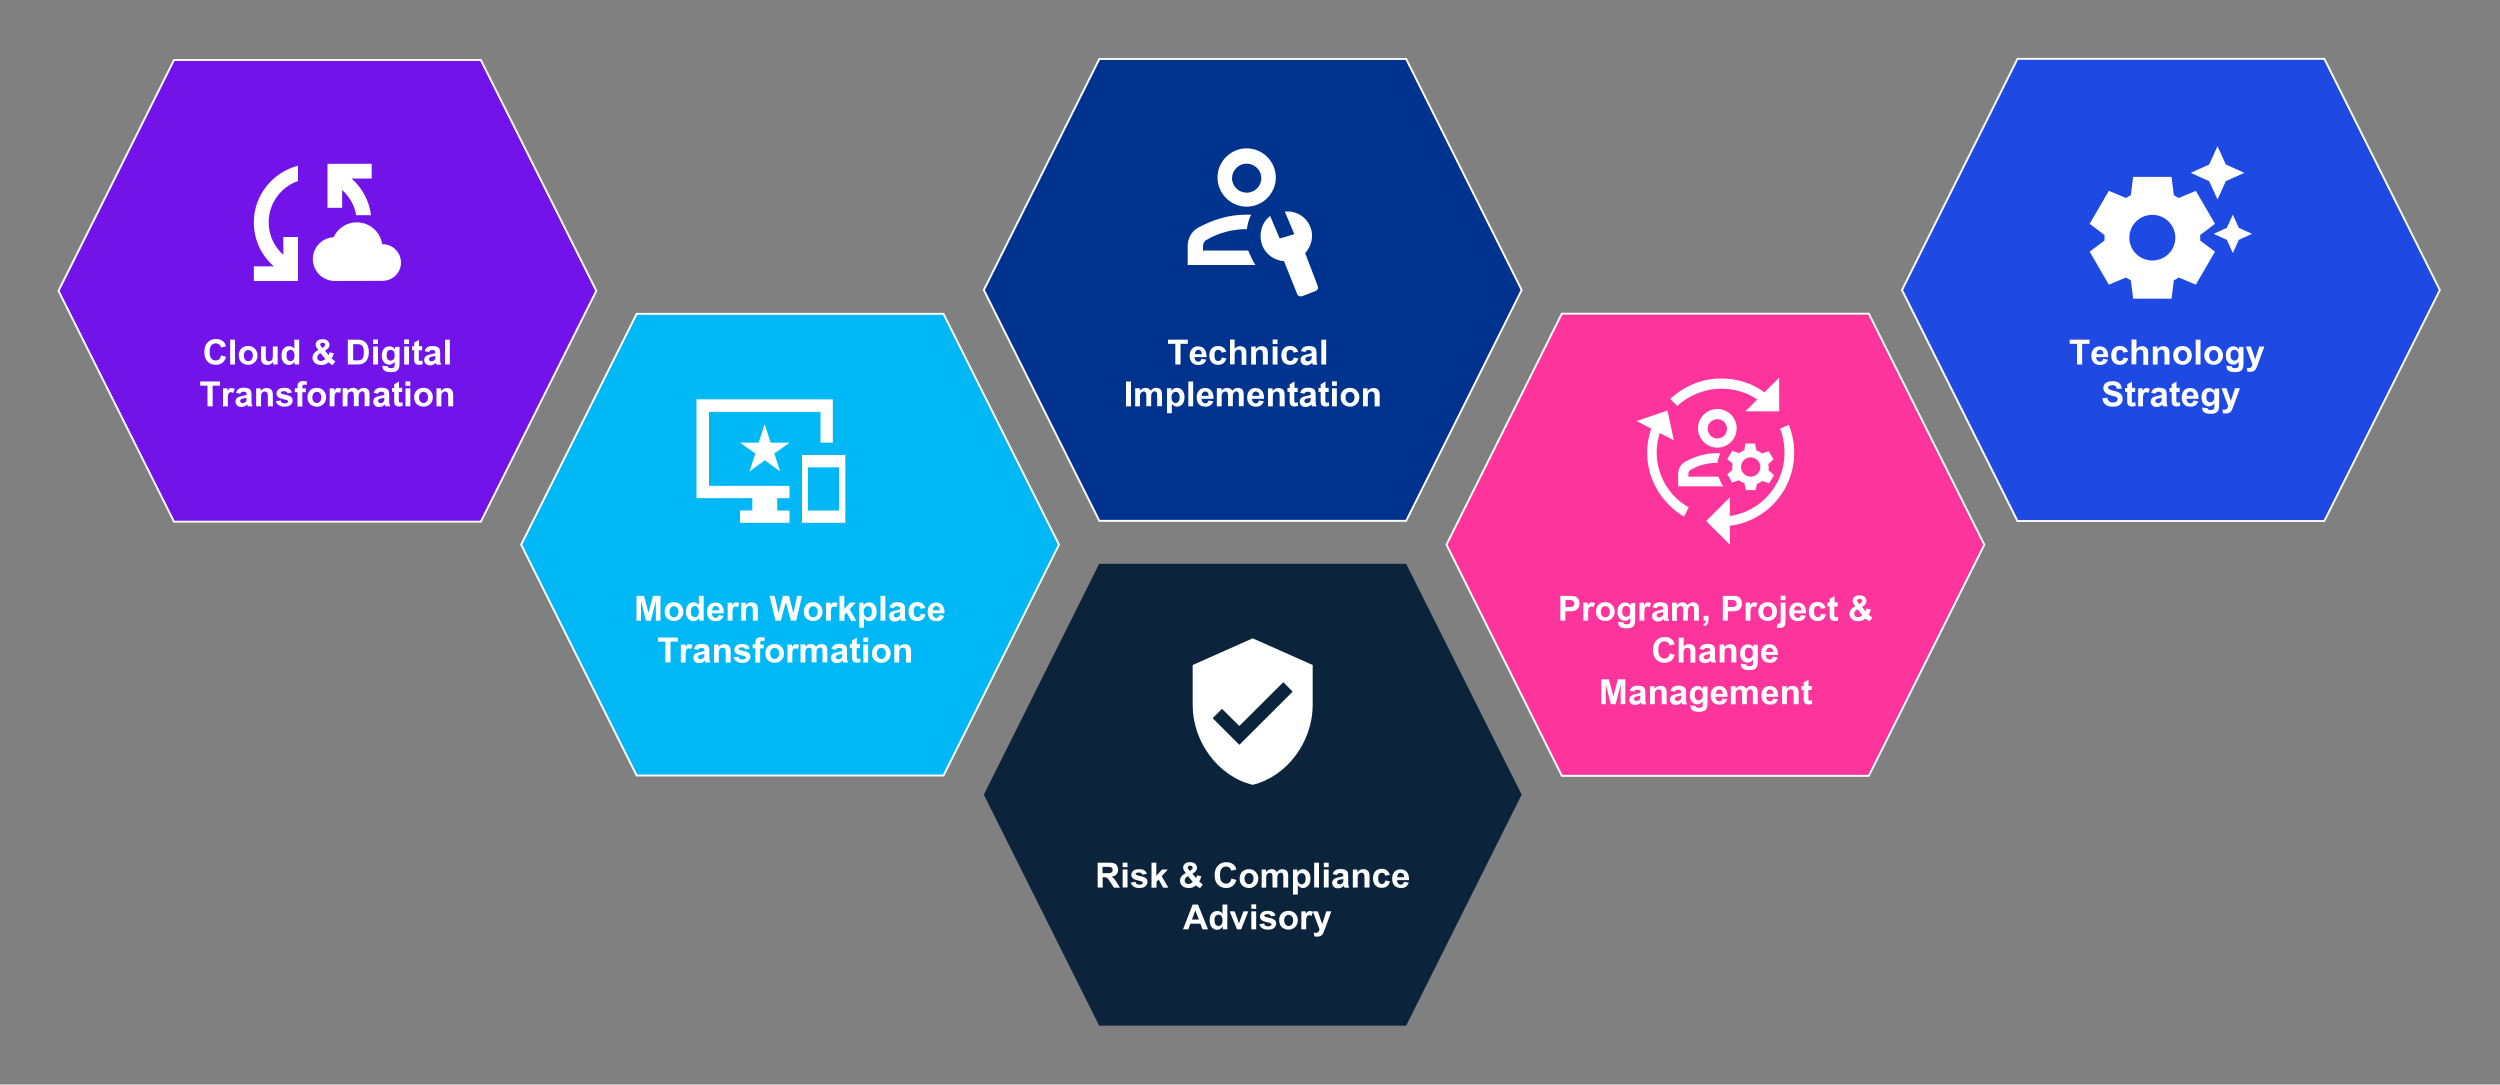 <?xml version="1.0" encoding="utf-8"?>
<!-- Generator: Adobe Illustrator 28.0.0, SVG Export Plug-In . SVG Version: 6.00 Build 0)  -->
<svg version="1.1" id="Layer_1" xmlns="http://www.w3.org/2000/svg" xmlns:xlink="http://www.w3.org/1999/xlink" x="0px" y="0px"
	 viewBox="0 0 1500 650.7" style="enable-background:new 0 0 1500 650.7;" xml:space="preserve">
<rect x="0" y="0" width="1500" height="650.7" fill="#808080" stroke="none"/>
<style type="text/css">
	.st0{fill-rule:evenodd;clip-rule:evenodd;fill:#1E49E2;}
	.st1{fill:none;stroke:#FFFFFF;stroke-width:1.16;stroke-miterlimit:8;}
	.st2{fill:#FFFFFF;}
	.st3{fill-rule:evenodd;clip-rule:evenodd;fill:#00B8F5;}
	.st4{fill-rule:evenodd;clip-rule:evenodd;fill:#0C233C;}
	.st5{fill-rule:evenodd;clip-rule:evenodd;fill:#7213EA;}
	.st6{fill-rule:evenodd;clip-rule:evenodd;fill:#00338D;}
	.st7{fill-rule:evenodd;clip-rule:evenodd;fill:#FD349C;}
	.st8{fill-rule:evenodd;clip-rule:evenodd;fill:#FFFFFF;}
</style>
<g>
	<polygon class="st0" points="1141.2,174 1210.5,35.3 1394.6,35.3 1463.9,174 1394.6,312.6 1210.5,312.6 1141.2,174 1141.2,174 	"/>
	<polygon class="st1" points="1141.2,174 1210.5,35.3 1394.6,35.3 1463.9,174 1394.6,312.6 1210.5,312.6 1141.2,174 1141.2,174 	"/>
	<g>
		<path class="st2" d="M1246.2,218.7v-12.4h-4.4v-2.5h11.9v2.5h-4.4v12.4H1246.2z"/>
		<path class="st2" d="M1261.9,215.3l2.9,0.5c-0.4,1-0.9,1.8-1.7,2.4c-0.8,0.5-1.8,0.8-3,0.8c-1.9,0-3.3-0.6-4.2-1.8
			c-0.7-1-1.1-2.2-1.1-3.7c0-1.8,0.5-3.2,1.4-4.2c0.9-1,2.1-1.5,3.6-1.5c1.6,0,2.9,0.5,3.8,1.6c0.9,1.1,1.4,2.7,1.3,4.9h-7.2
			c0,0.8,0.3,1.5,0.7,2c0.4,0.5,1,0.7,1.7,0.7c0.4,0,0.8-0.1,1.1-0.4S1261.8,215.8,1261.9,215.3z M1262.1,212.4
			c0-0.8-0.2-1.5-0.6-1.9c-0.4-0.4-0.9-0.6-1.5-0.6c-0.6,0-1.1,0.2-1.5,0.7c-0.4,0.5-0.6,1.1-0.6,1.9H1262.1z"/>
		<path class="st2" d="M1276.8,211.1l-2.8,0.5c-0.1-0.6-0.3-1-0.6-1.3c-0.3-0.3-0.8-0.4-1.3-0.4c-0.7,0-1.3,0.2-1.7,0.7
			c-0.4,0.5-0.6,1.3-0.6,2.5c0,1.3,0.2,2.2,0.6,2.7s1,0.8,1.7,0.8c0.5,0,1-0.2,1.3-0.5c0.3-0.3,0.6-0.8,0.7-1.6l2.8,0.5
			c-0.3,1.3-0.9,2.3-1.7,2.9c-0.8,0.7-1.9,1-3.3,1c-1.6,0-2.8-0.5-3.8-1.5c-0.9-1-1.4-2.4-1.4-4.1c0-1.8,0.5-3.2,1.4-4.2
			c0.9-1,2.2-1.5,3.8-1.5c1.3,0,2.4,0.3,3.1,0.9C1275.9,209.1,1276.4,209.9,1276.8,211.1z"/>
		<path class="st2" d="M1281.9,203.8v5.5c0.9-1.1,2-1.6,3.3-1.6c0.7,0,1.3,0.1,1.8,0.4c0.5,0.2,0.9,0.6,1.2,0.9s0.5,0.8,0.6,1.3
			c0.1,0.5,0.1,1.2,0.1,2.2v6.4h-2.9V213c0-1.1-0.1-1.9-0.2-2.2s-0.3-0.5-0.6-0.7s-0.6-0.3-1-0.3c-0.5,0-0.9,0.1-1.3,0.3
			c-0.4,0.2-0.6,0.6-0.8,1c-0.2,0.5-0.3,1.2-0.3,2.1v5.4h-2.9v-14.9H1281.9z"/>
		<path class="st2" d="M1301.6,218.7h-2.9v-5.5c0-1.2-0.1-1.9-0.2-2.3c-0.1-0.3-0.3-0.6-0.6-0.8c-0.3-0.2-0.6-0.3-1-0.3
			c-0.5,0-0.9,0.1-1.3,0.4c-0.4,0.3-0.7,0.6-0.8,1.1c-0.1,0.4-0.2,1.3-0.2,2.5v4.9h-2.9v-10.8h2.7v1.6c0.9-1.2,2.1-1.8,3.6-1.8
			c0.6,0,1.2,0.1,1.7,0.3c0.5,0.2,0.9,0.5,1.2,0.9s0.5,0.8,0.6,1.2s0.2,1.1,0.2,1.9V218.7z"/>
		<path class="st2" d="M1303.9,213.1c0-1,0.2-1.9,0.7-2.8c0.5-0.9,1.1-1.6,2-2c0.9-0.5,1.8-0.7,2.9-0.7c1.6,0,3,0.5,4,1.6
			s1.6,2.4,1.6,4c0,1.6-0.5,3-1.6,4.1c-1.1,1.1-2.4,1.6-4,1.6c-1,0-1.9-0.2-2.8-0.7c-0.9-0.4-1.6-1.1-2.1-2
			C1304.2,215.4,1303.9,214.4,1303.9,213.1z M1306.9,213.3c0,1.1,0.3,1.9,0.8,2.5s1.1,0.9,1.9,0.9s1.4-0.3,1.9-0.9
			c0.5-0.6,0.8-1.4,0.8-2.5c0-1.1-0.3-1.9-0.8-2.4c-0.5-0.6-1.1-0.9-1.9-0.9s-1.4,0.3-1.9,0.9S1306.9,212.2,1306.9,213.3z"/>
		<path class="st2" d="M1317.4,218.7v-14.9h2.9v14.9H1317.4z"/>
		<path class="st2" d="M1322.6,213.1c0-1,0.2-1.9,0.7-2.8c0.5-0.9,1.1-1.6,2-2c0.9-0.5,1.8-0.7,2.9-0.7c1.6,0,3,0.5,4,1.6
			s1.6,2.4,1.6,4c0,1.6-0.5,3-1.6,4.1c-1.1,1.1-2.4,1.6-4,1.6c-1,0-1.9-0.2-2.8-0.7c-0.9-0.4-1.6-1.1-2.1-2
			C1322.8,215.4,1322.6,214.4,1322.6,213.1z M1325.5,213.3c0,1.1,0.3,1.9,0.8,2.5s1.1,0.9,1.9,0.9s1.4-0.3,1.9-0.9
			c0.5-0.6,0.8-1.4,0.8-2.5c0-1.1-0.3-1.9-0.8-2.4c-0.5-0.6-1.1-0.9-1.9-0.9s-1.4,0.3-1.9,0.9S1325.5,212.2,1325.5,213.3z"/>
		<path class="st2" d="M1335.8,219.4l3.3,0.4c0.1,0.4,0.2,0.6,0.4,0.8c0.3,0.2,0.7,0.3,1.3,0.3c0.7,0,1.3-0.1,1.7-0.3
			c0.3-0.1,0.4-0.4,0.6-0.7c0.1-0.2,0.1-0.7,0.1-1.3V217c-0.9,1.2-1.9,1.8-3.2,1.8c-1.5,0-2.6-0.6-3.5-1.8c-0.7-1-1-2.2-1-3.6
			c0-1.8,0.4-3.2,1.3-4.2c0.9-1,2-1.4,3.3-1.4c1.3,0,2.4,0.6,3.3,1.8v-1.5h2.7v9.7c0,1.3-0.1,2.2-0.3,2.9c-0.2,0.6-0.5,1.1-0.9,1.5
			c-0.4,0.4-0.9,0.6-1.5,0.8c-0.6,0.2-1.4,0.3-2.4,0.3c-1.8,0-3.1-0.3-3.9-0.9c-0.8-0.6-1.2-1.4-1.2-2.4
			C1335.8,219.7,1335.8,219.6,1335.8,219.4z M1338.3,213.1c0,1.1,0.2,2,0.7,2.5c0.4,0.5,1,0.8,1.6,0.8c0.7,0,1.3-0.3,1.8-0.8
			c0.5-0.5,0.7-1.4,0.7-2.4c0-1.1-0.2-2-0.7-2.5c-0.5-0.5-1-0.8-1.8-0.8c-0.7,0-1.3,0.3-1.7,0.8S1338.3,212,1338.3,213.1z"/>
		<path class="st2" d="M1347.5,207.9h3l2.6,7.7l2.5-7.7h3l-3.8,10.4l-0.7,1.9c-0.3,0.6-0.5,1.1-0.7,1.4s-0.5,0.6-0.8,0.8
			c-0.3,0.2-0.7,0.4-1.1,0.5s-0.9,0.2-1.5,0.2c-0.5,0-1.1-0.1-1.6-0.2l-0.3-2.2c0.4,0.1,0.9,0.1,1.2,0.1c0.7,0,1.2-0.2,1.5-0.6
			c0.3-0.4,0.6-0.9,0.7-1.5L1347.5,207.9z"/>
		<path class="st2" d="M1261.5,238.9l2.9-0.3c0.2,1,0.5,1.7,1.1,2.2c0.5,0.5,1.3,0.7,2.2,0.7c1,0,1.7-0.2,2.2-0.6s0.7-0.9,0.7-1.4
			c0-0.4-0.1-0.7-0.3-0.9c-0.2-0.2-0.6-0.5-1.1-0.6c-0.4-0.1-1.2-0.3-2.4-0.7c-1.6-0.4-2.8-0.9-3.4-1.5c-0.9-0.8-1.4-1.8-1.4-3
			c0-0.8,0.2-1.5,0.6-2.1c0.4-0.7,1.1-1.2,1.9-1.5c0.8-0.3,1.8-0.5,2.9-0.5c1.9,0,3.3,0.4,4.2,1.2c0.9,0.8,1.4,1.9,1.5,3.3l-3,0.1
			c-0.1-0.8-0.4-1.3-0.8-1.7s-1.1-0.5-1.9-0.5c-0.9,0-1.6,0.2-2.1,0.5c-0.3,0.2-0.5,0.5-0.5,0.9c0,0.4,0.1,0.7,0.4,0.9
			c0.4,0.3,1.3,0.7,2.8,1c1.5,0.3,2.6,0.7,3.3,1.1c0.7,0.4,1.3,0.9,1.7,1.5c0.4,0.6,0.6,1.4,0.6,2.4c0,0.9-0.2,1.7-0.7,2.4
			c-0.5,0.7-1.1,1.3-2,1.7c-0.9,0.4-2,0.5-3.3,0.5c-1.9,0-3.3-0.4-4.4-1.3S1261.6,240.6,1261.5,238.9z"/>
		<path class="st2" d="M1281.1,232.9v2.3h-2v4.4c0,0.9,0,1.4,0.1,1.5c0,0.1,0.1,0.3,0.3,0.4c0.1,0.1,0.3,0.1,0.5,0.1
			c0.3,0,0.6-0.1,1.2-0.3l0.2,2.2c-0.7,0.3-1.4,0.4-2.3,0.4c-0.5,0-1-0.1-1.4-0.3c-0.4-0.2-0.7-0.4-0.9-0.7
			c-0.2-0.3-0.3-0.6-0.4-1.1c-0.1-0.3-0.1-1-0.1-2v-4.7h-1.3v-2.3h1.3v-2.2l2.9-1.7v3.8H1281.1z"/>
		<path class="st2" d="M1285.8,243.8h-2.9v-10.8h2.7v1.5c0.5-0.7,0.9-1.2,1.2-1.4c0.4-0.2,0.8-0.3,1.2-0.3c0.7,0,1.3,0.2,1.9,0.5
			l-0.9,2.5c-0.5-0.3-0.9-0.5-1.3-0.5c-0.4,0-0.7,0.1-1,0.3c-0.3,0.2-0.5,0.6-0.7,1.2c-0.2,0.6-0.2,1.8-0.2,3.6V243.8z"/>
		<path class="st2" d="M1293.3,236.2l-2.6-0.5c0.3-1,0.8-1.8,1.5-2.3c0.7-0.5,1.8-0.8,3.2-0.8c1.3,0,2.2,0.2,2.9,0.5
			c0.6,0.3,1.1,0.7,1.3,1.2s0.4,1.3,0.4,2.6l0,3.3c0,1,0,1.7,0.1,2.1c0.1,0.5,0.3,0.9,0.5,1.5h-2.8c-0.1-0.2-0.2-0.5-0.3-0.8
			c0-0.2-0.1-0.3-0.1-0.3c-0.5,0.5-1,0.8-1.6,1.1s-1.2,0.4-1.8,0.4c-1.1,0-2-0.3-2.6-0.9s-1-1.4-1-2.3c0-0.6,0.1-1.2,0.4-1.6
			c0.3-0.5,0.7-0.8,1.2-1.1c0.5-0.3,1.3-0.5,2.3-0.7c1.3-0.3,2.3-0.5,2.8-0.7v-0.3c0-0.6-0.1-0.9-0.4-1.2c-0.3-0.2-0.8-0.4-1.5-0.4
			c-0.5,0-0.9,0.1-1.2,0.3C1293.7,235.4,1293.5,235.7,1293.3,236.2z M1297.1,238.6c-0.4,0.1-0.9,0.3-1.7,0.4s-1.3,0.3-1.6,0.5
			c-0.4,0.3-0.6,0.6-0.6,1c0,0.4,0.1,0.7,0.4,1c0.3,0.3,0.7,0.4,1.1,0.4c0.5,0,1-0.2,1.5-0.5c0.3-0.3,0.6-0.6,0.7-0.9
			c0.1-0.2,0.1-0.7,0.1-1.4V238.6z"/>
		<path class="st2" d="M1307.8,232.9v2.3h-2v4.4c0,0.9,0,1.4,0.1,1.5c0,0.1,0.1,0.3,0.3,0.4c0.1,0.1,0.3,0.1,0.5,0.1
			c0.3,0,0.6-0.1,1.2-0.3l0.2,2.2c-0.7,0.3-1.4,0.4-2.3,0.4c-0.5,0-1-0.1-1.4-0.3c-0.4-0.2-0.7-0.4-0.9-0.7
			c-0.2-0.3-0.3-0.6-0.4-1.1c-0.1-0.3-0.1-1-0.1-2v-4.7h-1.3v-2.3h1.3v-2.2l2.9-1.7v3.8H1307.8z"/>
		<path class="st2" d="M1316.1,240.3l2.9,0.5c-0.4,1-0.9,1.8-1.7,2.4c-0.8,0.5-1.8,0.8-3,0.8c-1.9,0-3.3-0.6-4.2-1.8
			c-0.7-1-1.1-2.2-1.1-3.7c0-1.8,0.5-3.2,1.4-4.2c0.9-1,2.1-1.5,3.6-1.5c1.6,0,2.9,0.5,3.8,1.6c0.9,1.1,1.4,2.7,1.3,4.9h-7.2
			c0,0.8,0.3,1.5,0.7,2c0.4,0.5,1,0.7,1.7,0.7c0.4,0,0.8-0.1,1.1-0.4S1315.9,240.9,1316.1,240.3z M1316.2,237.4
			c0-0.8-0.2-1.5-0.6-1.9c-0.4-0.4-0.9-0.6-1.5-0.6c-0.6,0-1.1,0.2-1.5,0.7c-0.4,0.5-0.6,1.1-0.6,1.9H1316.2z"/>
		<path class="st2" d="M1321.2,244.5l3.3,0.4c0.1,0.4,0.2,0.6,0.4,0.8c0.3,0.2,0.7,0.3,1.3,0.3c0.7,0,1.3-0.1,1.7-0.3
			c0.3-0.1,0.4-0.4,0.6-0.7c0.1-0.2,0.1-0.7,0.1-1.3V242c-0.9,1.2-1.9,1.8-3.2,1.8c-1.5,0-2.6-0.6-3.5-1.8c-0.7-1-1-2.2-1-3.6
			c0-1.8,0.4-3.2,1.3-4.2c0.9-1,2-1.4,3.3-1.4c1.3,0,2.4,0.6,3.3,1.8v-1.5h2.7v9.7c0,1.3-0.1,2.2-0.3,2.9c-0.2,0.6-0.5,1.1-0.9,1.5
			c-0.4,0.4-0.9,0.6-1.5,0.8c-0.6,0.2-1.4,0.3-2.4,0.3c-1.8,0-3.1-0.3-3.9-0.9c-0.8-0.6-1.2-1.4-1.2-2.4
			C1321.2,244.7,1321.2,244.6,1321.2,244.5z M1323.8,238.1c0,1.1,0.2,2,0.7,2.5c0.4,0.5,1,0.8,1.6,0.8c0.7,0,1.3-0.3,1.8-0.8
			c0.5-0.5,0.7-1.4,0.7-2.4c0-1.1-0.2-2-0.7-2.5c-0.5-0.5-1-0.8-1.8-0.8c-0.7,0-1.3,0.3-1.7,0.8S1323.8,237,1323.8,238.1z"/>
		<path class="st2" d="M1332.9,232.9h3l2.6,7.7l2.5-7.7h3l-3.8,10.4l-0.7,1.9c-0.3,0.6-0.5,1.1-0.7,1.4s-0.5,0.6-0.8,0.8
			c-0.3,0.2-0.7,0.4-1.1,0.5s-0.9,0.2-1.5,0.2c-0.5,0-1.1-0.1-1.6-0.2l-0.3-2.2c0.4,0.1,0.9,0.1,1.2,0.1c0.7,0,1.2-0.2,1.5-0.6
			c0.3-0.4,0.6-0.9,0.7-1.5L1332.9,232.9z"/>
	</g>
	<polygon class="st3" points="312.7,326.8 382,188.3 566.1,188.3 635.4,326.8 566.1,465.3 382,465.3 312.7,326.8 312.7,326.8 	"/>
	<polygon class="st1" points="312.7,326.8 382,188.3 566.1,188.3 635.4,326.8 566.1,465.3 382,465.3 312.7,326.8 312.7,326.8 	"/>
	<g>
		<path class="st2" d="M381.9,372.4v-14.9h4.5l2.7,10.2l2.7-10.2h4.5v14.9h-2.8v-11.8l-3,11.8h-2.9l-3-11.8v11.8H381.9z"/>
		<path class="st2" d="M398.8,366.8c0-1,0.2-1.9,0.7-2.8c0.5-0.9,1.1-1.6,2-2c0.9-0.5,1.8-0.7,2.9-0.7c1.6,0,3,0.5,4,1.6
			s1.6,2.4,1.6,4c0,1.6-0.5,3-1.6,4.1c-1.1,1.1-2.4,1.6-4,1.6c-1,0-1.9-0.2-2.8-0.7c-0.9-0.4-1.6-1.1-2.1-2
			C399,369.1,398.8,368.1,398.8,366.8z M401.7,367c0,1.1,0.3,1.9,0.8,2.5c0.5,0.6,1.1,0.9,1.9,0.9s1.4-0.3,1.9-0.9
			c0.5-0.6,0.8-1.4,0.8-2.5c0-1.1-0.3-1.9-0.8-2.4c-0.5-0.6-1.1-0.9-1.9-0.9s-1.4,0.3-1.9,0.9S401.7,365.9,401.7,367z"/>
		<path class="st2" d="M422.2,372.4h-2.7v-1.6c-0.4,0.6-1,1.1-1.6,1.4s-1.2,0.5-1.8,0.5c-1.2,0-2.3-0.5-3.2-1.5
			c-0.9-1-1.3-2.4-1.3-4.2c0-1.8,0.4-3.2,1.3-4.2s2-1.4,3.3-1.4c1.2,0,2.3,0.5,3.1,1.5v-5.4h2.9V372.4z M414.5,366.8
			c0,1.2,0.2,2,0.5,2.5c0.5,0.7,1.1,1.1,1.9,1.1c0.7,0,1.2-0.3,1.7-0.8c0.5-0.6,0.7-1.4,0.7-2.5c0-1.2-0.2-2.1-0.7-2.7
			c-0.4-0.5-1-0.8-1.7-0.8c-0.7,0-1.2,0.3-1.7,0.8C414.8,364.9,414.5,365.7,414.5,366.8z"/>
		<path class="st2" d="M431.3,369l2.9,0.5c-0.4,1-0.9,1.8-1.7,2.4s-1.8,0.8-3,0.8c-1.9,0-3.3-0.6-4.2-1.8c-0.7-1-1.1-2.2-1.1-3.7
			c0-1.8,0.5-3.2,1.4-4.2c0.9-1,2.1-1.5,3.6-1.5c1.6,0,2.9,0.5,3.8,1.6c0.9,1.1,1.4,2.7,1.3,4.9h-7.2c0,0.9,0.3,1.5,0.7,2
			c0.4,0.5,1,0.7,1.7,0.7c0.4,0,0.8-0.1,1.1-0.4S431.1,369.5,431.3,369z M431.5,366.1c0-0.8-0.2-1.5-0.6-1.9
			c-0.4-0.4-0.9-0.6-1.5-0.6c-0.6,0-1.1,0.2-1.5,0.7c-0.4,0.5-0.6,1.1-0.6,1.9H431.5z"/>
		<path class="st2" d="M439.5,372.4h-2.9v-10.8h2.7v1.5c0.5-0.7,0.9-1.2,1.2-1.4c0.4-0.2,0.8-0.3,1.2-0.3c0.7,0,1.3,0.2,1.9,0.5
			l-0.9,2.5c-0.5-0.3-0.9-0.5-1.3-0.5c-0.4,0-0.7,0.1-1,0.3c-0.3,0.2-0.5,0.6-0.7,1.2c-0.2,0.6-0.2,1.8-0.2,3.6V372.4z"/>
		<path class="st2" d="M454.6,372.4h-2.9v-5.5c0-1.2-0.1-1.9-0.2-2.3c-0.1-0.3-0.3-0.6-0.6-0.8s-0.6-0.3-1-0.3
			c-0.5,0-0.9,0.1-1.3,0.4c-0.4,0.3-0.7,0.6-0.8,1.1c-0.1,0.4-0.2,1.3-0.2,2.5v4.9h-2.9v-10.8h2.7v1.6c0.9-1.2,2.1-1.8,3.6-1.8
			c0.6,0,1.2,0.1,1.7,0.3s0.9,0.5,1.2,0.9c0.3,0.4,0.5,0.8,0.6,1.2c0.1,0.4,0.2,1.1,0.2,1.9V372.4z"/>
		<path class="st2" d="M465.3,372.4l-3.6-14.9h3.1l2.3,10.3l2.7-10.3h3.6l2.6,10.4l2.3-10.4h3l-3.6,14.9h-3.2l-3-11.2l-3,11.2H465.3
			z"/>
		<path class="st2" d="M482.3,366.8c0-1,0.2-1.9,0.7-2.8c0.5-0.9,1.1-1.6,2-2c0.9-0.5,1.8-0.7,2.9-0.7c1.6,0,3,0.5,4,1.6
			s1.6,2.4,1.6,4c0,1.6-0.5,3-1.6,4.1c-1.1,1.1-2.4,1.6-4,1.6c-1,0-1.9-0.2-2.8-0.7c-0.9-0.4-1.6-1.1-2.1-2
			C482.5,369.1,482.3,368.1,482.3,366.8z M485.2,367c0,1.1,0.3,1.9,0.8,2.5c0.5,0.6,1.1,0.9,1.9,0.9s1.4-0.3,1.9-0.9
			c0.5-0.6,0.8-1.4,0.8-2.5c0-1.1-0.3-1.9-0.8-2.4c-0.5-0.6-1.1-0.9-1.9-0.9s-1.4,0.3-1.9,0.9S485.2,365.9,485.2,367z"/>
		<path class="st2" d="M498.5,372.4h-2.9v-10.8h2.7v1.5c0.5-0.7,0.9-1.2,1.2-1.4c0.4-0.2,0.8-0.3,1.2-0.3c0.7,0,1.3,0.2,1.9,0.5
			l-0.9,2.5c-0.5-0.3-0.9-0.5-1.3-0.5c-0.4,0-0.7,0.1-1,0.3c-0.3,0.2-0.5,0.6-0.7,1.2c-0.2,0.6-0.2,1.8-0.2,3.6V372.4z"/>
		<path class="st2" d="M503.7,372.4v-14.9h2.9v7.9l3.4-3.8h3.5l-3.7,4l4,6.9h-3.1l-2.7-4.9l-1.3,1.4v3.5H503.7z"/>
		<path class="st2" d="M515.4,361.6h2.7v1.6c0.3-0.5,0.8-1,1.4-1.3c0.6-0.3,1.2-0.5,2-0.5c1.3,0,2.3,0.5,3.2,1.5s1.3,2.4,1.3,4.1
			c0,1.8-0.4,3.2-1.3,4.2c-0.9,1-2,1.5-3.2,1.5c-0.6,0-1.1-0.1-1.6-0.4c-0.5-0.2-1-0.6-1.5-1.2v5.5h-2.9V361.6z M518.2,366.8
			c0,1.2,0.2,2.1,0.7,2.7c0.5,0.6,1.1,0.9,1.8,0.9c0.7,0,1.2-0.3,1.7-0.8c0.4-0.5,0.7-1.4,0.7-2.6c0-1.1-0.2-2-0.7-2.5
			c-0.5-0.6-1-0.8-1.7-0.8c-0.7,0-1.3,0.3-1.7,0.8S518.2,365.7,518.2,366.8z"/>
		<path class="st2" d="M528.3,372.4v-14.9h2.9v14.9H528.3z"/>
		<path class="st2" d="M536.3,364.9l-2.6-0.5c0.3-1,0.8-1.8,1.5-2.3s1.8-0.8,3.2-0.8c1.3,0,2.2,0.2,2.9,0.5c0.6,0.3,1.1,0.7,1.3,1.2
			c0.3,0.5,0.4,1.3,0.4,2.6l0,3.3c0,1,0,1.7,0.1,2.1s0.3,0.9,0.5,1.5h-2.8c-0.1-0.2-0.2-0.5-0.3-0.8c0-0.2-0.1-0.3-0.1-0.3
			c-0.5,0.5-1,0.8-1.6,1.1c-0.6,0.2-1.2,0.4-1.8,0.4c-1.1,0-2-0.3-2.6-0.9c-0.6-0.6-1-1.4-1-2.3c0-0.6,0.1-1.2,0.4-1.6
			c0.3-0.5,0.7-0.8,1.2-1.1c0.5-0.3,1.3-0.5,2.3-0.7c1.3-0.3,2.3-0.5,2.8-0.7v-0.3c0-0.6-0.1-0.9-0.4-1.2c-0.3-0.2-0.8-0.4-1.5-0.4
			c-0.5,0-0.9,0.1-1.2,0.3C536.7,364,536.4,364.4,536.3,364.9z M540.1,367.2c-0.4,0.1-0.9,0.3-1.7,0.4s-1.3,0.3-1.6,0.5
			c-0.4,0.3-0.6,0.6-0.6,1c0,0.4,0.1,0.7,0.4,1c0.3,0.3,0.7,0.4,1.1,0.4c0.5,0,1-0.2,1.5-0.5c0.3-0.3,0.6-0.6,0.7-0.9
			c0.1-0.2,0.1-0.7,0.1-1.4V367.2z"/>
		<path class="st2" d="M555.2,364.8l-2.8,0.5c-0.1-0.6-0.3-1-0.6-1.3c-0.3-0.3-0.8-0.4-1.3-0.4c-0.7,0-1.3,0.2-1.7,0.7
			c-0.4,0.5-0.6,1.3-0.6,2.5c0,1.3,0.2,2.2,0.6,2.7s1,0.8,1.7,0.8c0.5,0,1-0.2,1.3-0.5c0.3-0.3,0.6-0.8,0.7-1.6l2.8,0.5
			c-0.3,1.3-0.9,2.3-1.7,2.9c-0.8,0.7-1.9,1-3.3,1c-1.6,0-2.8-0.5-3.8-1.5c-0.9-1-1.4-2.4-1.4-4.2c0-1.8,0.5-3.2,1.4-4.2
			c0.9-1,2.2-1.5,3.8-1.5c1.3,0,2.4,0.3,3.1,0.9S554.9,363.6,555.2,364.8z"/>
		<path class="st2" d="M563.7,369l2.9,0.5c-0.4,1-0.9,1.8-1.7,2.4s-1.8,0.8-3,0.8c-1.9,0-3.3-0.6-4.2-1.8c-0.7-1-1.1-2.2-1.1-3.7
			c0-1.8,0.5-3.2,1.4-4.2c0.9-1,2.1-1.5,3.6-1.5c1.6,0,2.9,0.5,3.8,1.6c0.9,1.1,1.4,2.7,1.3,4.9h-7.2c0,0.9,0.3,1.5,0.7,2
			c0.4,0.5,1,0.7,1.7,0.7c0.4,0,0.8-0.1,1.1-0.4S563.6,369.5,563.7,369z M563.9,366.1c0-0.8-0.2-1.5-0.6-1.9
			c-0.4-0.4-0.9-0.6-1.5-0.6c-0.6,0-1.1,0.2-1.5,0.7c-0.4,0.5-0.6,1.1-0.6,1.9H563.9z"/>
		<path class="st2" d="M399.2,397.5V385h-4.4v-2.5h11.9v2.5h-4.4v12.4H399.2z"/>
		<path class="st2" d="M411.4,397.5h-2.9v-10.8h2.7v1.5c0.5-0.7,0.9-1.2,1.2-1.4c0.4-0.2,0.8-0.3,1.2-0.3c0.7,0,1.3,0.2,1.9,0.5
			l-0.9,2.5c-0.5-0.3-0.9-0.5-1.3-0.5c-0.4,0-0.7,0.1-1,0.3c-0.3,0.2-0.5,0.6-0.7,1.2c-0.2,0.6-0.2,1.8-0.2,3.6V397.5z"/>
		<path class="st2" d="M418.9,389.9l-2.6-0.5c0.3-1,0.8-1.8,1.5-2.3s1.8-0.8,3.2-0.8c1.3,0,2.2,0.2,2.9,0.5c0.6,0.3,1.1,0.7,1.3,1.2
			c0.3,0.5,0.4,1.3,0.4,2.6l0,3.3c0,1,0,1.7,0.1,2.1s0.3,0.9,0.5,1.5h-2.8c-0.1-0.2-0.2-0.5-0.3-0.8c0-0.2-0.1-0.3-0.1-0.3
			c-0.5,0.5-1,0.8-1.6,1.1c-0.6,0.2-1.2,0.4-1.8,0.4c-1.1,0-2-0.3-2.6-0.9c-0.6-0.6-1-1.4-1-2.3c0-0.6,0.1-1.2,0.4-1.6
			c0.3-0.5,0.7-0.8,1.2-1.1c0.5-0.3,1.3-0.5,2.3-0.7c1.3-0.3,2.3-0.5,2.8-0.7v-0.3c0-0.6-0.1-0.9-0.4-1.2c-0.3-0.2-0.8-0.4-1.5-0.4
			c-0.5,0-0.9,0.1-1.2,0.3C419.3,389.1,419.1,389.4,418.9,389.9z M422.7,392.3c-0.4,0.1-0.9,0.3-1.7,0.4s-1.3,0.3-1.6,0.5
			c-0.4,0.3-0.6,0.6-0.6,1c0,0.4,0.1,0.7,0.4,1c0.3,0.3,0.7,0.4,1.1,0.4c0.5,0,1-0.2,1.5-0.5c0.3-0.3,0.6-0.6,0.7-0.9
			c0.1-0.2,0.1-0.7,0.1-1.4V392.3z"/>
		<path class="st2" d="M438.3,397.5h-2.9v-5.5c0-1.2-0.1-1.9-0.2-2.3c-0.1-0.3-0.3-0.6-0.6-0.8s-0.6-0.3-1-0.3
			c-0.5,0-0.9,0.1-1.3,0.4c-0.4,0.3-0.7,0.6-0.8,1.1c-0.1,0.4-0.2,1.3-0.2,2.5v4.9h-2.9v-10.8h2.7v1.6c0.9-1.2,2.1-1.8,3.6-1.8
			c0.6,0,1.2,0.1,1.7,0.3s0.9,0.5,1.2,0.9c0.3,0.4,0.5,0.8,0.6,1.2c0.1,0.4,0.2,1.1,0.2,1.9V397.5z"/>
		<path class="st2" d="M440.2,394.4l2.9-0.4c0.1,0.6,0.4,1,0.7,1.3c0.4,0.3,0.9,0.4,1.6,0.4c0.7,0,1.3-0.1,1.7-0.4
			c0.3-0.2,0.4-0.4,0.4-0.8c0-0.2-0.1-0.4-0.2-0.5c-0.1-0.1-0.5-0.3-1-0.4c-2.3-0.5-3.8-1-4.4-1.4c-0.9-0.6-1.3-1.4-1.3-2.4
			c0-0.9,0.4-1.7,1.1-2.4c0.7-0.6,1.9-1,3.4-1c1.5,0,2.6,0.2,3.3,0.7c0.7,0.5,1.2,1.2,1.5,2.1l-2.7,0.5c-0.1-0.4-0.3-0.7-0.7-1
			c-0.3-0.2-0.8-0.3-1.4-0.3c-0.8,0-1.3,0.1-1.6,0.3c-0.2,0.1-0.3,0.3-0.3,0.6c0,0.2,0.1,0.4,0.3,0.5c0.3,0.2,1.2,0.5,2.7,0.8
			c1.5,0.3,2.6,0.8,3.2,1.3c0.6,0.5,0.9,1.2,0.9,2.1c0,1-0.4,1.8-1.2,2.6s-2.1,1.1-3.7,1.1c-1.5,0-2.6-0.3-3.5-0.9
			C441,396.2,440.5,395.4,440.2,394.4z"/>
		<path class="st2" d="M451.6,386.6h1.6v-0.8c0-0.9,0.1-1.6,0.3-2s0.6-0.8,1.1-1.1c0.5-0.3,1.2-0.4,2-0.4c0.8,0,1.6,0.1,2.4,0.4
			l-0.4,2c-0.5-0.1-0.9-0.2-1.3-0.2c-0.4,0-0.7,0.1-0.9,0.3c-0.2,0.2-0.3,0.6-0.3,1.1v0.8h2.1v2.3h-2.1v8.6h-2.9v-8.6h-1.6V386.6z"
			/>
		<path class="st2" d="M459.2,391.9c0-1,0.2-1.9,0.7-2.8c0.5-0.9,1.1-1.6,2-2c0.9-0.5,1.8-0.7,2.9-0.7c1.6,0,3,0.5,4,1.6
			s1.6,2.4,1.6,4c0,1.6-0.5,3-1.6,4.1c-1.1,1.1-2.4,1.6-4,1.6c-1,0-1.9-0.2-2.8-0.7c-0.9-0.4-1.6-1.1-2.1-2
			C459.4,394.2,459.2,393.1,459.2,391.9z M462.1,392c0,1.1,0.3,1.9,0.8,2.5c0.5,0.6,1.1,0.9,1.9,0.9s1.4-0.3,1.9-0.9
			c0.5-0.6,0.8-1.4,0.8-2.5c0-1.1-0.3-1.9-0.8-2.4c-0.5-0.6-1.1-0.9-1.9-0.9s-1.4,0.3-1.9,0.9S462.1,391,462.1,392z"/>
		<path class="st2" d="M475.4,397.5h-2.9v-10.8h2.7v1.5c0.5-0.7,0.9-1.2,1.2-1.4c0.4-0.2,0.8-0.3,1.2-0.3c0.7,0,1.3,0.2,1.9,0.5
			l-0.9,2.5c-0.5-0.3-0.9-0.5-1.3-0.5c-0.4,0-0.7,0.1-1,0.3c-0.3,0.2-0.5,0.6-0.7,1.2c-0.2,0.6-0.2,1.8-0.2,3.6V397.5z"/>
		<path class="st2" d="M480.5,386.6h2.6v1.5c0.9-1.1,2.1-1.7,3.4-1.7c0.7,0,1.3,0.1,1.8,0.4c0.5,0.3,0.9,0.7,1.3,1.3
			c0.5-0.6,1-1,1.5-1.3c0.6-0.3,1.1-0.4,1.8-0.4c0.8,0,1.5,0.2,2,0.5c0.6,0.3,1,0.8,1.2,1.4c0.2,0.5,0.3,1.2,0.3,2.2v6.9h-2.9v-6.2
			c0-1.1-0.1-1.8-0.3-2.1c-0.3-0.4-0.7-0.6-1.2-0.6c-0.4,0-0.8,0.1-1.1,0.4c-0.4,0.2-0.6,0.6-0.8,1.1s-0.2,1.2-0.2,2.2v5.2h-2.9
			v-5.9c0-1.1-0.1-1.7-0.2-2c-0.1-0.3-0.3-0.5-0.5-0.7c-0.2-0.1-0.5-0.2-0.9-0.2c-0.4,0-0.8,0.1-1.2,0.4c-0.4,0.2-0.6,0.6-0.8,1
			c-0.2,0.4-0.2,1.2-0.2,2.2v5.3h-2.9V386.6z"/>
		<path class="st2" d="M501.5,389.9l-2.6-0.5c0.3-1,0.8-1.8,1.5-2.3s1.8-0.8,3.2-0.8c1.3,0,2.2,0.2,2.9,0.5c0.6,0.3,1.1,0.7,1.3,1.2
			c0.3,0.5,0.4,1.3,0.4,2.6l0,3.3c0,1,0,1.7,0.1,2.1s0.3,0.9,0.5,1.5H506c-0.1-0.2-0.2-0.5-0.3-0.8c0-0.2-0.1-0.3-0.1-0.3
			c-0.5,0.5-1,0.8-1.6,1.1c-0.6,0.2-1.2,0.4-1.8,0.4c-1.1,0-2-0.3-2.6-0.9c-0.6-0.6-1-1.4-1-2.3c0-0.6,0.1-1.2,0.4-1.6
			c0.3-0.5,0.7-0.8,1.2-1.1c0.5-0.3,1.3-0.5,2.3-0.7c1.3-0.3,2.3-0.5,2.8-0.7v-0.3c0-0.6-0.1-0.9-0.4-1.2c-0.3-0.2-0.8-0.4-1.5-0.4
			c-0.5,0-0.9,0.1-1.2,0.3C501.9,389.1,501.7,389.4,501.5,389.9z M505.4,392.3c-0.4,0.1-0.9,0.3-1.7,0.4s-1.3,0.3-1.6,0.5
			c-0.4,0.3-0.6,0.6-0.6,1c0,0.4,0.1,0.7,0.4,1c0.3,0.3,0.7,0.4,1.1,0.4c0.5,0,1-0.2,1.5-0.5c0.3-0.3,0.6-0.6,0.7-0.9
			c0.1-0.2,0.1-0.7,0.1-1.4V392.3z"/>
		<path class="st2" d="M516,386.6v2.3h-2v4.4c0,0.9,0,1.4,0.1,1.5c0,0.1,0.1,0.3,0.3,0.4c0.1,0.1,0.3,0.1,0.5,0.1
			c0.3,0,0.6-0.1,1.2-0.3l0.2,2.2c-0.7,0.3-1.4,0.4-2.3,0.4c-0.5,0-1-0.1-1.4-0.3c-0.4-0.2-0.7-0.4-0.9-0.7s-0.3-0.6-0.4-1.1
			c-0.1-0.3-0.1-1-0.1-2v-4.7h-1.3v-2.3h1.3v-2.2l2.9-1.7v3.8H516z"/>
		<path class="st2" d="M518,385.2v-2.7h2.9v2.7H518z M518,397.5v-10.8h2.9v10.8H518z"/>
		<path class="st2" d="M523.2,391.9c0-1,0.2-1.9,0.7-2.8c0.5-0.9,1.1-1.6,2-2c0.9-0.5,1.8-0.7,2.9-0.7c1.6,0,3,0.5,4,1.6
			s1.6,2.4,1.6,4c0,1.6-0.5,3-1.6,4.1c-1.1,1.1-2.4,1.6-4,1.6c-1,0-1.9-0.2-2.8-0.7c-0.9-0.4-1.6-1.1-2.1-2
			C523.4,394.2,523.2,393.1,523.2,391.9z M526.1,392c0,1.1,0.3,1.9,0.8,2.5c0.5,0.6,1.1,0.9,1.9,0.9s1.4-0.3,1.9-0.9
			c0.5-0.6,0.8-1.4,0.8-2.5c0-1.1-0.3-1.9-0.8-2.4c-0.5-0.6-1.1-0.9-1.9-0.9s-1.4,0.3-1.9,0.9S526.1,391,526.1,392z"/>
		<path class="st2" d="M546.5,397.5h-2.9v-5.5c0-1.2-0.1-1.9-0.2-2.3c-0.1-0.3-0.3-0.6-0.6-0.8s-0.6-0.3-1-0.3
			c-0.5,0-0.9,0.1-1.3,0.4c-0.4,0.3-0.7,0.6-0.8,1.1c-0.1,0.4-0.2,1.3-0.2,2.5v4.9h-2.9v-10.8h2.7v1.6c0.9-1.2,2.1-1.8,3.6-1.8
			c0.6,0,1.2,0.1,1.7,0.3s0.9,0.5,1.2,0.9c0.3,0.4,0.5,0.8,0.6,1.2c0.1,0.4,0.2,1.1,0.2,1.9V397.5z"/>
	</g>
	<polygon class="st4" points="590.3,476.8 659.5,338.3 843.7,338.3 913,476.8 843.7,615.4 659.5,615.4 590.3,476.8 	"/>
	<polygon class="st5" points="35.1,174.5 104.4,36 288.5,36 357.8,174.5 288.5,313 104.4,313 35.1,174.5 35.1,174.5 	"/>
	<polygon class="st1" points="35.1,174.5 104.4,36 288.5,36 357.8,174.5 288.5,313 104.4,313 35.1,174.5 35.1,174.5 	"/>
	<g>
		<path class="st2" d="M132.7,213.2l2.9,0.9c-0.4,1.6-1.2,2.8-2.2,3.6c-1,0.8-2.4,1.2-4,1.2c-2,0-3.6-0.7-4.9-2
			c-1.3-1.4-1.9-3.2-1.9-5.6c0-2.5,0.6-4.4,1.9-5.8c1.3-1.4,3-2.1,5.1-2.1c1.8,0,3.3,0.5,4.5,1.6c0.7,0.6,1.2,1.6,1.5,2.8l-3,0.7
			c-0.2-0.8-0.5-1.4-1.1-1.8c-0.6-0.4-1.2-0.7-2-0.7c-1.1,0-2,0.4-2.7,1.2c-0.7,0.8-1,2.1-1,3.9c0,1.9,0.3,3.2,1,4s1.6,1.2,2.7,1.2
			c0.8,0,1.5-0.3,2.1-0.8C132,215.1,132.4,214.3,132.7,213.2z"/>
		<path class="st2" d="M138.1,218.7v-14.9h2.9v14.9H138.1z"/>
		<path class="st2" d="M143.3,213.1c0-1,0.2-1.9,0.7-2.8c0.5-0.9,1.1-1.6,2-2c0.9-0.5,1.8-0.7,2.9-0.7c1.6,0,3,0.5,4,1.6
			s1.6,2.4,1.6,4c0,1.6-0.5,3-1.6,4.1c-1.1,1.1-2.4,1.6-4,1.6c-1,0-1.9-0.2-2.8-0.7c-0.9-0.4-1.6-1.1-2.1-2
			C143.5,215.4,143.3,214.4,143.3,213.1z M146.3,213.3c0,1.1,0.3,1.9,0.8,2.5s1.1,0.9,1.9,0.9s1.4-0.3,1.9-0.9
			c0.5-0.6,0.8-1.4,0.8-2.5c0-1.1-0.3-1.9-0.8-2.4c-0.5-0.6-1.1-0.9-1.9-0.9s-1.4,0.3-1.9,0.9S146.3,212.2,146.3,213.3z"/>
		<path class="st2" d="M163.9,218.7v-1.6c-0.4,0.6-0.9,1-1.6,1.4s-1.3,0.5-2,0.5c-0.7,0-1.4-0.2-2-0.5c-0.6-0.3-1-0.8-1.3-1.3
			c-0.3-0.6-0.4-1.4-0.4-2.4v-6.9h2.9v5c0,1.5,0.1,2.5,0.2,2.8s0.3,0.6,0.6,0.8c0.3,0.2,0.6,0.3,1.1,0.3c0.5,0,0.9-0.1,1.3-0.4
			c0.4-0.3,0.7-0.6,0.8-1s0.2-1.4,0.2-2.9v-4.6h2.9v10.8H163.9z"/>
		<path class="st2" d="M179.5,218.7h-2.7v-1.6c-0.4,0.6-1,1.1-1.6,1.4s-1.2,0.5-1.8,0.5c-1.2,0-2.3-0.5-3.2-1.5
			c-0.9-1-1.3-2.4-1.3-4.2c0-1.8,0.4-3.2,1.3-4.2s2-1.4,3.3-1.4c1.2,0,2.3,0.5,3.1,1.5v-5.4h2.9V218.7z M171.9,213.1
			c0,1.2,0.2,2,0.5,2.5c0.5,0.7,1.1,1.1,1.9,1.1c0.7,0,1.2-0.3,1.7-0.8c0.5-0.6,0.7-1.4,0.7-2.5c0-1.2-0.2-2.1-0.7-2.7
			c-0.4-0.5-1-0.8-1.7-0.8c-0.7,0-1.2,0.3-1.7,0.8C172.1,211.2,171.9,212,171.9,213.1z"/>
		<path class="st2" d="M201.2,216.9l-1.7,2.2c-0.8-0.4-1.7-1-2.4-1.7c-0.6,0.5-1.2,0.9-1.9,1.2c-0.7,0.3-1.5,0.4-2.4,0.4
			c-1.9,0-3.3-0.5-4.2-1.6c-0.7-0.8-1.1-1.7-1.1-2.8c0-1,0.3-1.8,0.9-2.6c0.6-0.8,1.4-1.4,2.6-2c-0.5-0.6-0.9-1.2-1.2-1.7
			c-0.3-0.5-0.4-1.1-0.4-1.6c0-0.9,0.4-1.7,1.1-2.3c0.7-0.6,1.8-0.9,3.1-0.9c1.3,0,2.3,0.3,3,1c0.7,0.7,1.1,1.5,1.1,2.4
			c0,0.6-0.2,1.2-0.5,1.7c-0.4,0.5-1.1,1.2-2.2,1.8l2.1,2.7c0.2-0.4,0.5-1,0.6-1.7l2.6,0.6c-0.3,0.9-0.5,1.6-0.7,2
			c-0.2,0.4-0.4,0.8-0.6,1.1c0.3,0.3,0.7,0.6,1.2,1C200.6,216.5,200.9,216.8,201.2,216.9z M192.3,211.9c-0.7,0.3-1.2,0.7-1.5,1.2
			c-0.3,0.5-0.5,0.9-0.5,1.4c0,0.6,0.2,1.1,0.6,1.5c0.4,0.4,0.9,0.6,1.6,0.6c0.4,0,0.9-0.1,1.3-0.3c0.4-0.2,0.9-0.5,1.4-0.9
			L192.3,211.9z M193.4,208.8l0.8-0.6c0.6-0.4,0.9-0.9,0.9-1.3c0-0.4-0.1-0.7-0.4-0.9s-0.6-0.4-1.1-0.4c-0.5,0-0.8,0.1-1.1,0.3
			c-0.3,0.2-0.4,0.5-0.4,0.8c0,0.4,0.2,0.8,0.7,1.3L193.4,208.8z"/>
		<path class="st2" d="M208.8,203.8h5.5c1.2,0,2.2,0.1,2.8,0.3c0.9,0.3,1.6,0.7,2.3,1.4c0.6,0.7,1.1,1.5,1.4,2.4s0.5,2.1,0.5,3.5
			c0,1.2-0.2,2.3-0.5,3.2c-0.4,1.1-0.9,2-1.6,2.6c-0.5,0.5-1.2,0.9-2.1,1.2c-0.7,0.2-1.6,0.3-2.7,0.3h-5.7V203.8z M211.9,206.3v9.9
			h2.3c0.8,0,1.5,0,1.8-0.1c0.5-0.1,0.9-0.3,1.2-0.6s0.6-0.8,0.8-1.4s0.3-1.6,0.3-2.7c0-1.2-0.1-2-0.3-2.7s-0.5-1.1-0.9-1.4
			s-0.8-0.6-1.4-0.7c-0.4-0.1-1.2-0.1-2.5-0.1H211.9z"/>
		<path class="st2" d="M223.9,206.4v-2.7h2.9v2.7H223.9z M223.9,218.7v-10.8h2.9v10.8H223.9z"/>
		<path class="st2" d="M229.4,219.4l3.3,0.4c0.1,0.4,0.2,0.6,0.4,0.8c0.3,0.2,0.7,0.3,1.3,0.3c0.7,0,1.3-0.1,1.7-0.3
			c0.3-0.1,0.4-0.4,0.6-0.7c0.1-0.2,0.1-0.7,0.1-1.3V217c-0.9,1.2-1.9,1.8-3.2,1.8c-1.5,0-2.6-0.6-3.5-1.8c-0.7-1-1-2.2-1-3.6
			c0-1.8,0.4-3.2,1.3-4.2c0.9-1,2-1.4,3.3-1.4c1.3,0,2.4,0.6,3.3,1.8v-1.5h2.7v9.7c0,1.3-0.1,2.2-0.3,2.9c-0.2,0.6-0.5,1.1-0.9,1.5
			c-0.4,0.4-0.9,0.6-1.5,0.8c-0.6,0.2-1.4,0.3-2.4,0.3c-1.8,0-3.1-0.3-3.9-0.9c-0.8-0.6-1.2-1.4-1.2-2.4
			C229.4,219.7,229.4,219.6,229.4,219.4z M232,213.1c0,1.1,0.2,2,0.7,2.5c0.4,0.5,1,0.8,1.6,0.8c0.7,0,1.3-0.3,1.8-0.8
			c0.5-0.5,0.7-1.4,0.7-2.4c0-1.1-0.2-2-0.7-2.5c-0.5-0.5-1-0.8-1.8-0.8c-0.7,0-1.3,0.3-1.7,0.8S232,212,232,213.1z"/>
		<path class="st2" d="M242.5,206.4v-2.7h2.9v2.7H242.5z M242.5,218.7v-10.8h2.9v10.8H242.5z"/>
		<path class="st2" d="M253.3,207.9v2.3h-2v4.4c0,0.9,0,1.4,0.1,1.5c0,0.1,0.1,0.3,0.3,0.4c0.1,0.1,0.3,0.1,0.5,0.1
			c0.3,0,0.6-0.1,1.2-0.3l0.2,2.2c-0.7,0.3-1.4,0.4-2.3,0.4c-0.5,0-1-0.1-1.4-0.3c-0.4-0.2-0.7-0.4-0.9-0.7
			c-0.2-0.3-0.3-0.6-0.4-1.1c-0.1-0.3-0.1-1-0.1-2v-4.7h-1.3v-2.3h1.3v-2.2l2.9-1.7v3.8H253.3z"/>
		<path class="st2" d="M257.4,211.2l-2.6-0.5c0.3-1,0.8-1.8,1.5-2.3c0.7-0.5,1.8-0.8,3.2-0.8c1.3,0,2.2,0.2,2.9,0.5
			c0.6,0.3,1.1,0.7,1.3,1.2s0.4,1.3,0.4,2.6l0,3.3c0,1,0,1.7,0.1,2.1c0.1,0.5,0.3,0.9,0.5,1.5h-2.8c-0.1-0.2-0.2-0.5-0.3-0.8
			c0-0.2-0.1-0.3-0.1-0.3c-0.5,0.5-1,0.8-1.6,1.1s-1.2,0.4-1.8,0.4c-1.1,0-2-0.3-2.6-0.9c-0.6-0.6-1-1.4-1-2.3
			c0-0.6,0.1-1.2,0.4-1.6c0.3-0.5,0.7-0.8,1.2-1.1c0.5-0.3,1.3-0.5,2.3-0.7c1.3-0.3,2.3-0.5,2.8-0.7v-0.3c0-0.6-0.1-0.9-0.4-1.2
			c-0.3-0.2-0.8-0.4-1.5-0.4c-0.5,0-0.9,0.1-1.2,0.3C257.9,210.3,257.6,210.7,257.4,211.2z M261.3,213.5c-0.4,0.1-0.9,0.3-1.7,0.4
			s-1.3,0.3-1.6,0.5c-0.4,0.3-0.6,0.6-0.6,1c0,0.4,0.1,0.7,0.4,1c0.3,0.3,0.7,0.4,1.1,0.4c0.5,0,1-0.2,1.5-0.5
			c0.3-0.3,0.6-0.6,0.7-0.9c0.1-0.2,0.1-0.7,0.1-1.4V213.5z"/>
		<path class="st2" d="M267,218.7v-14.9h2.9v14.9H267z"/>
		<path class="st2" d="M124.5,243.8v-12.4h-4.4v-2.5H132v2.5h-4.4v12.4H124.5z"/>
		<path class="st2" d="M136.7,243.8h-2.9v-10.8h2.7v1.5c0.5-0.7,0.9-1.2,1.2-1.4c0.4-0.2,0.8-0.3,1.2-0.3c0.7,0,1.3,0.2,1.9,0.5
			l-0.9,2.5c-0.5-0.3-0.9-0.5-1.3-0.5c-0.4,0-0.7,0.1-1,0.3c-0.3,0.2-0.5,0.6-0.7,1.2c-0.2,0.6-0.2,1.8-0.2,3.6V243.8z"/>
		<path class="st2" d="M144.2,236.2l-2.6-0.5c0.3-1,0.8-1.8,1.5-2.3c0.7-0.5,1.8-0.8,3.2-0.8c1.3,0,2.2,0.2,2.9,0.5
			c0.6,0.3,1.1,0.7,1.3,1.2s0.4,1.3,0.4,2.6l0,3.3c0,1,0,1.7,0.1,2.1c0.1,0.5,0.3,0.9,0.5,1.5h-2.8c-0.1-0.2-0.2-0.5-0.3-0.8
			c0-0.2-0.1-0.3-0.1-0.3c-0.5,0.5-1,0.8-1.6,1.1s-1.2,0.4-1.8,0.4c-1.1,0-2-0.3-2.6-0.9s-1-1.4-1-2.3c0-0.6,0.1-1.2,0.4-1.6
			c0.3-0.5,0.7-0.8,1.2-1.1c0.5-0.3,1.3-0.5,2.3-0.7c1.3-0.3,2.3-0.5,2.8-0.7v-0.3c0-0.6-0.1-0.9-0.4-1.2c-0.3-0.2-0.8-0.4-1.5-0.4
			c-0.5,0-0.9,0.1-1.2,0.3C144.6,235.4,144.4,235.7,144.2,236.2z M148,238.6c-0.4,0.1-0.9,0.3-1.7,0.4s-1.3,0.3-1.6,0.5
			c-0.4,0.3-0.6,0.6-0.6,1c0,0.4,0.1,0.7,0.4,1c0.3,0.3,0.7,0.4,1.1,0.4c0.5,0,1-0.2,1.5-0.5c0.3-0.3,0.6-0.6,0.7-0.9
			c0.1-0.2,0.1-0.7,0.1-1.4V238.6z"/>
		<path class="st2" d="M163.6,243.8h-2.9v-5.5c0-1.2-0.1-1.9-0.2-2.3c-0.1-0.3-0.3-0.6-0.6-0.8c-0.3-0.2-0.6-0.3-1-0.3
			c-0.5,0-0.9,0.1-1.3,0.4c-0.4,0.3-0.7,0.6-0.8,1.1c-0.1,0.4-0.2,1.3-0.2,2.5v4.9h-2.9v-10.8h2.7v1.6c0.9-1.2,2.1-1.8,3.6-1.8
			c0.6,0,1.2,0.1,1.7,0.3c0.5,0.2,0.9,0.5,1.2,0.9s0.5,0.8,0.6,1.2s0.2,1.1,0.2,1.9V243.8z"/>
		<path class="st2" d="M165.5,240.7l2.9-0.4c0.1,0.6,0.4,1,0.7,1.3c0.4,0.3,0.9,0.4,1.6,0.4c0.7,0,1.3-0.1,1.7-0.4
			c0.3-0.2,0.4-0.4,0.4-0.8c0-0.2-0.1-0.4-0.2-0.5c-0.1-0.1-0.5-0.3-1-0.4c-2.3-0.5-3.8-1-4.4-1.4c-0.9-0.6-1.3-1.4-1.3-2.4
			c0-0.9,0.4-1.7,1.1-2.4c0.7-0.6,1.9-1,3.4-1c1.5,0,2.6,0.2,3.3,0.7c0.7,0.5,1.2,1.2,1.5,2.1l-2.7,0.5c-0.1-0.4-0.3-0.7-0.7-1
			c-0.3-0.2-0.8-0.3-1.4-0.3c-0.8,0-1.3,0.1-1.6,0.3c-0.2,0.1-0.3,0.3-0.3,0.6c0,0.2,0.1,0.4,0.3,0.5c0.3,0.2,1.2,0.5,2.7,0.8
			c1.5,0.3,2.6,0.8,3.2,1.3c0.6,0.5,0.9,1.2,0.9,2.1c0,1-0.4,1.8-1.2,2.6c-0.8,0.7-2.1,1.1-3.7,1.1c-1.5,0-2.6-0.3-3.5-0.9
			C166.3,242.5,165.8,241.7,165.5,240.7z"/>
		<path class="st2" d="M176.9,232.9h1.6v-0.8c0-0.9,0.1-1.6,0.3-2s0.6-0.8,1.1-1.1c0.5-0.3,1.2-0.4,2-0.4c0.8,0,1.6,0.1,2.4,0.4
			l-0.4,2c-0.5-0.1-0.9-0.2-1.3-0.2c-0.4,0-0.7,0.1-0.9,0.3s-0.3,0.6-0.3,1.1v0.8h2.1v2.3h-2.1v8.6h-2.9v-8.6h-1.6V232.9z"/>
		<path class="st2" d="M184.5,238.2c0-1,0.2-1.9,0.7-2.8c0.5-0.9,1.1-1.6,2-2c0.9-0.5,1.8-0.7,2.9-0.7c1.6,0,3,0.5,4,1.6
			s1.6,2.4,1.6,4c0,1.6-0.5,3-1.6,4.1c-1.1,1.1-2.4,1.6-4,1.6c-1,0-1.9-0.2-2.8-0.7c-0.9-0.4-1.6-1.1-2.1-2
			C184.7,240.5,184.5,239.4,184.5,238.2z M187.4,238.4c0,1.1,0.3,1.9,0.8,2.5s1.1,0.9,1.9,0.9s1.4-0.3,1.9-0.9
			c0.5-0.6,0.8-1.4,0.8-2.5c0-1.1-0.3-1.9-0.8-2.4c-0.5-0.6-1.1-0.9-1.9-0.9s-1.4,0.3-1.9,0.9S187.4,237.3,187.4,238.4z"/>
		<path class="st2" d="M200.7,243.8h-2.9v-10.8h2.7v1.5c0.5-0.7,0.9-1.2,1.2-1.4c0.4-0.2,0.8-0.3,1.2-0.3c0.7,0,1.3,0.2,1.9,0.5
			l-0.9,2.5c-0.5-0.3-0.9-0.5-1.3-0.5c-0.4,0-0.7,0.1-1,0.3c-0.3,0.2-0.5,0.6-0.7,1.2c-0.2,0.6-0.2,1.8-0.2,3.6V243.8z"/>
		<path class="st2" d="M205.8,232.9h2.6v1.5c0.9-1.1,2.1-1.7,3.4-1.7c0.7,0,1.3,0.1,1.8,0.4s0.9,0.7,1.3,1.3c0.5-0.6,1-1,1.5-1.3
			s1.1-0.4,1.8-0.4c0.8,0,1.5,0.2,2,0.5c0.6,0.3,1,0.8,1.2,1.4c0.2,0.5,0.3,1.2,0.3,2.2v6.9h-2.9v-6.2c0-1.1-0.1-1.8-0.3-2.1
			c-0.3-0.4-0.7-0.6-1.2-0.6c-0.4,0-0.8,0.1-1.1,0.4s-0.6,0.6-0.8,1.1c-0.2,0.5-0.2,1.2-0.2,2.2v5.2h-2.9v-5.9c0-1.1-0.1-1.7-0.2-2
			c-0.1-0.3-0.3-0.5-0.5-0.7c-0.2-0.1-0.5-0.2-0.9-0.2c-0.4,0-0.8,0.1-1.2,0.4c-0.4,0.2-0.6,0.6-0.8,1c-0.2,0.4-0.2,1.2-0.2,2.2v5.3
			h-2.9V232.9z"/>
		<path class="st2" d="M226.8,236.2l-2.6-0.5c0.3-1,0.8-1.8,1.5-2.3c0.7-0.5,1.8-0.8,3.2-0.8c1.3,0,2.2,0.2,2.9,0.5
			c0.6,0.3,1.1,0.7,1.3,1.2s0.4,1.3,0.4,2.6l0,3.3c0,1,0,1.7,0.1,2.1c0.1,0.5,0.3,0.9,0.5,1.5h-2.8c-0.1-0.2-0.2-0.5-0.3-0.8
			c0-0.2-0.1-0.3-0.1-0.3c-0.5,0.5-1,0.8-1.6,1.1s-1.2,0.4-1.8,0.4c-1.1,0-2-0.3-2.6-0.9s-1-1.4-1-2.3c0-0.6,0.1-1.2,0.4-1.6
			c0.3-0.5,0.7-0.8,1.2-1.1c0.5-0.3,1.3-0.5,2.3-0.7c1.3-0.3,2.3-0.5,2.8-0.7v-0.3c0-0.6-0.1-0.9-0.4-1.2c-0.3-0.2-0.8-0.4-1.5-0.4
			c-0.5,0-0.9,0.1-1.2,0.3C227.2,235.4,227,235.7,226.8,236.2z M230.7,238.6c-0.4,0.1-0.9,0.3-1.7,0.4s-1.3,0.3-1.6,0.5
			c-0.4,0.3-0.6,0.6-0.6,1c0,0.4,0.1,0.7,0.4,1c0.3,0.3,0.7,0.4,1.1,0.4c0.5,0,1-0.2,1.5-0.5c0.3-0.3,0.6-0.6,0.7-0.9
			c0.1-0.2,0.1-0.7,0.1-1.4V238.6z"/>
		<path class="st2" d="M241.3,232.9v2.3h-2v4.4c0,0.9,0,1.4,0.1,1.5c0,0.1,0.1,0.3,0.3,0.4c0.1,0.1,0.3,0.1,0.5,0.1
			c0.3,0,0.6-0.1,1.2-0.3l0.2,2.2c-0.7,0.3-1.4,0.4-2.3,0.4c-0.5,0-1-0.1-1.4-0.3c-0.4-0.2-0.7-0.4-0.9-0.7
			c-0.2-0.3-0.3-0.6-0.4-1.1c-0.1-0.3-0.1-1-0.1-2v-4.7h-1.3v-2.3h1.3v-2.2l2.9-1.7v3.8H241.3z"/>
		<path class="st2" d="M243.3,231.5v-2.7h2.9v2.7H243.3z M243.3,243.8v-10.8h2.9v10.8H243.3z"/>
		<path class="st2" d="M248.5,238.2c0-1,0.2-1.9,0.7-2.8c0.5-0.9,1.1-1.6,2-2c0.9-0.5,1.8-0.7,2.9-0.7c1.6,0,3,0.5,4,1.6
			s1.6,2.4,1.6,4c0,1.6-0.5,3-1.6,4.1c-1.1,1.1-2.4,1.6-4,1.6c-1,0-1.9-0.2-2.8-0.7c-0.9-0.4-1.6-1.1-2.1-2
			C248.7,240.5,248.5,239.4,248.5,238.2z M251.4,238.4c0,1.1,0.3,1.9,0.8,2.5s1.1,0.9,1.9,0.9s1.4-0.3,1.9-0.9
			c0.5-0.6,0.8-1.4,0.8-2.5c0-1.1-0.3-1.9-0.8-2.4c-0.5-0.6-1.1-0.9-1.9-0.9s-1.4,0.3-1.9,0.9S251.4,237.3,251.4,238.4z"/>
		<path class="st2" d="M271.8,243.8h-2.9v-5.5c0-1.2-0.1-1.9-0.2-2.3c-0.1-0.3-0.3-0.6-0.6-0.8c-0.3-0.2-0.6-0.3-1-0.3
			c-0.5,0-0.9,0.1-1.3,0.4c-0.4,0.3-0.7,0.6-0.8,1.1c-0.1,0.4-0.2,1.3-0.2,2.5v4.9h-2.9v-10.8h2.7v1.6c0.9-1.2,2.1-1.8,3.6-1.8
			c0.6,0,1.2,0.1,1.7,0.3c0.5,0.2,0.9,0.5,1.2,0.9s0.5,0.8,0.6,1.2s0.2,1.1,0.2,1.9V243.8z"/>
	</g>
	<polygon class="st6" points="590.3,174 659.6,35.4 843.7,35.4 913,174 843.7,312.5 659.6,312.5 590.3,174 590.3,174 	"/>
	<polygon class="st1" points="590.3,174 659.6,35.4 843.7,35.4 913,174 843.7,312.5 659.6,312.5 590.3,174 590.3,174 	"/>
	<g>
		<path class="st2" d="M705.2,218.7v-12.4h-4.4v-2.5h11.9v2.5h-4.4v12.4H705.2z"/>
		<path class="st2" d="M720.9,215.3l2.9,0.5c-0.4,1-0.9,1.8-1.7,2.4c-0.8,0.5-1.8,0.8-3,0.8c-1.9,0-3.3-0.6-4.2-1.8
			c-0.7-1-1.1-2.2-1.1-3.7c0-1.8,0.5-3.2,1.4-4.2c0.9-1,2.1-1.5,3.6-1.5c1.6,0,2.9,0.5,3.8,1.6c0.9,1.1,1.4,2.7,1.3,4.9h-7.2
			c0,0.8,0.3,1.5,0.7,2c0.4,0.5,1,0.7,1.7,0.7c0.4,0,0.8-0.1,1.1-0.4S720.7,215.8,720.9,215.3z M721.1,212.4c0-0.8-0.2-1.5-0.6-1.9
			c-0.4-0.4-0.9-0.6-1.5-0.6c-0.6,0-1.1,0.2-1.5,0.7c-0.4,0.5-0.6,1.1-0.6,1.9H721.1z"/>
		<path class="st2" d="M735.7,211.1l-2.8,0.5c-0.1-0.6-0.3-1-0.6-1.3c-0.3-0.3-0.8-0.4-1.3-0.4c-0.7,0-1.3,0.2-1.7,0.7
			c-0.4,0.5-0.6,1.3-0.6,2.5c0,1.3,0.2,2.2,0.6,2.7s1,0.8,1.7,0.8c0.5,0,1-0.2,1.3-0.5c0.3-0.3,0.6-0.8,0.7-1.6l2.8,0.5
			c-0.3,1.3-0.9,2.3-1.7,2.9c-0.8,0.7-1.9,1-3.3,1c-1.6,0-2.8-0.5-3.8-1.5c-0.9-1-1.4-2.4-1.4-4.1c0-1.8,0.5-3.2,1.4-4.2
			c0.9-1,2.2-1.5,3.8-1.5c1.3,0,2.4,0.3,3.1,0.9C734.9,209.1,735.4,209.9,735.7,211.1z"/>
		<path class="st2" d="M740.8,203.8v5.5c0.9-1.1,2-1.6,3.3-1.6c0.7,0,1.3,0.1,1.8,0.4c0.5,0.2,0.9,0.6,1.2,0.9s0.5,0.8,0.6,1.3
			c0.1,0.5,0.1,1.2,0.1,2.2v6.4H745V213c0-1.1-0.1-1.9-0.2-2.2s-0.3-0.5-0.6-0.7s-0.6-0.3-1-0.3c-0.5,0-0.9,0.1-1.3,0.3
			c-0.4,0.2-0.6,0.6-0.8,1c-0.2,0.5-0.3,1.2-0.3,2.1v5.4H738v-14.9H740.8z"/>
		<path class="st2" d="M760.6,218.7h-2.9v-5.5c0-1.2-0.1-1.9-0.2-2.3c-0.1-0.3-0.3-0.6-0.6-0.8c-0.3-0.2-0.6-0.3-1-0.3
			c-0.5,0-0.9,0.1-1.3,0.4c-0.4,0.3-0.7,0.6-0.8,1.1c-0.1,0.4-0.2,1.3-0.2,2.5v4.9h-2.9v-10.8h2.7v1.6c0.9-1.2,2.1-1.8,3.6-1.8
			c0.6,0,1.2,0.1,1.7,0.3c0.5,0.2,0.9,0.5,1.2,0.9s0.5,0.8,0.6,1.2s0.2,1.1,0.2,1.9V218.7z"/>
		<path class="st2" d="M763.6,206.4v-2.7h2.9v2.7H763.6z M763.6,218.7v-10.8h2.9v10.8H763.6z"/>
		<path class="st2" d="M778.9,211.1l-2.8,0.5c-0.1-0.6-0.3-1-0.6-1.3c-0.3-0.3-0.8-0.4-1.3-0.4c-0.7,0-1.3,0.2-1.7,0.7
			c-0.4,0.5-0.6,1.3-0.6,2.5c0,1.3,0.2,2.2,0.6,2.7s1,0.8,1.7,0.8c0.5,0,1-0.2,1.3-0.5c0.3-0.3,0.6-0.8,0.7-1.6l2.8,0.5
			c-0.3,1.3-0.9,2.3-1.7,2.9c-0.8,0.7-1.9,1-3.3,1c-1.6,0-2.8-0.5-3.8-1.5c-0.9-1-1.4-2.4-1.4-4.1c0-1.8,0.5-3.2,1.4-4.2
			c0.9-1,2.2-1.5,3.8-1.5c1.3,0,2.4,0.3,3.1,0.9C778,209.1,778.5,209.9,778.9,211.1z"/>
		<path class="st2" d="M783.2,211.2l-2.6-0.5c0.3-1,0.8-1.8,1.5-2.3c0.7-0.5,1.8-0.8,3.2-0.8c1.3,0,2.2,0.2,2.9,0.5
			c0.6,0.3,1.1,0.7,1.3,1.2s0.4,1.3,0.4,2.6l0,3.3c0,1,0,1.7,0.1,2.1c0.1,0.5,0.3,0.9,0.5,1.5h-2.8c-0.1-0.2-0.2-0.5-0.3-0.8
			c0-0.2-0.1-0.3-0.1-0.3c-0.5,0.5-1,0.8-1.6,1.1s-1.2,0.4-1.8,0.4c-1.1,0-2-0.3-2.6-0.9s-1-1.4-1-2.3c0-0.6,0.1-1.2,0.4-1.6
			c0.3-0.5,0.7-0.8,1.2-1.1c0.5-0.3,1.3-0.5,2.3-0.7c1.3-0.3,2.3-0.5,2.8-0.7v-0.3c0-0.6-0.1-0.9-0.4-1.2c-0.3-0.2-0.8-0.4-1.5-0.4
			c-0.5,0-0.9,0.1-1.2,0.3C783.6,210.3,783.4,210.7,783.2,211.2z M787.1,213.5c-0.4,0.1-0.9,0.3-1.7,0.4s-1.3,0.3-1.6,0.5
			c-0.4,0.3-0.6,0.6-0.6,1c0,0.4,0.1,0.7,0.4,1c0.3,0.3,0.7,0.4,1.1,0.4c0.5,0,1-0.2,1.5-0.5c0.3-0.3,0.6-0.6,0.7-0.9
			c0.1-0.2,0.1-0.7,0.1-1.4V213.5z"/>
		<path class="st2" d="M792.8,218.7v-14.9h2.9v14.9H792.8z"/>
		<path class="st2" d="M675.6,243.8v-14.9h3v14.9H675.6z"/>
		<path class="st2" d="M681.3,232.9h2.6v1.5c0.9-1.1,2.1-1.7,3.4-1.7c0.7,0,1.3,0.1,1.8,0.4s0.9,0.7,1.3,1.3c0.5-0.6,1-1,1.5-1.3
			s1.1-0.4,1.8-0.4c0.8,0,1.5,0.2,2,0.5c0.6,0.3,1,0.8,1.2,1.4c0.2,0.5,0.3,1.2,0.3,2.2v6.9h-2.9v-6.2c0-1.1-0.1-1.8-0.3-2.1
			c-0.3-0.4-0.7-0.6-1.2-0.6c-0.4,0-0.8,0.1-1.1,0.4s-0.6,0.6-0.8,1.1c-0.2,0.5-0.2,1.2-0.2,2.2v5.2h-2.9v-5.9c0-1.1-0.1-1.7-0.2-2
			c-0.1-0.3-0.3-0.5-0.5-0.7c-0.2-0.1-0.5-0.2-0.9-0.2c-0.4,0-0.8,0.1-1.2,0.4c-0.4,0.2-0.6,0.6-0.8,1c-0.2,0.4-0.2,1.2-0.2,2.2v5.3
			h-2.9V232.9z"/>
		<path class="st2" d="M700.1,232.9h2.7v1.6c0.3-0.5,0.8-1,1.4-1.3c0.6-0.3,1.2-0.5,2-0.5c1.3,0,2.3,0.5,3.2,1.5s1.3,2.4,1.3,4.1
			c0,1.8-0.4,3.2-1.3,4.2c-0.9,1-2,1.5-3.2,1.5c-0.6,0-1.1-0.1-1.6-0.4c-0.5-0.2-1-0.6-1.5-1.2v5.5h-2.9V232.9z M702.9,238.2
			c0,1.2,0.2,2.1,0.7,2.7s1.1,0.9,1.8,0.9c0.7,0,1.2-0.3,1.7-0.8c0.4-0.5,0.7-1.4,0.7-2.6c0-1.1-0.2-2-0.7-2.5
			c-0.5-0.6-1-0.8-1.7-0.8c-0.7,0-1.3,0.3-1.7,0.8S702.9,237.1,702.9,238.2z"/>
		<path class="st2" d="M713,243.8v-14.9h2.9v14.9H713z"/>
		<path class="st2" d="M725.1,240.3l2.9,0.5c-0.4,1-0.9,1.8-1.7,2.4c-0.8,0.5-1.8,0.8-3,0.8c-1.9,0-3.3-0.6-4.2-1.8
			c-0.7-1-1.1-2.2-1.1-3.7c0-1.8,0.5-3.2,1.4-4.2c0.9-1,2.1-1.5,3.6-1.5c1.6,0,2.9,0.5,3.8,1.6c0.9,1.1,1.4,2.7,1.3,4.9h-7.2
			c0,0.8,0.3,1.5,0.7,2c0.4,0.5,1,0.7,1.7,0.7c0.4,0,0.8-0.1,1.1-0.4S724.9,240.9,725.1,240.3z M725.2,237.4c0-0.8-0.2-1.5-0.6-1.9
			c-0.4-0.4-0.9-0.6-1.5-0.6c-0.6,0-1.1,0.2-1.5,0.7c-0.4,0.5-0.6,1.1-0.6,1.9H725.2z"/>
		<path class="st2" d="M730.3,232.9h2.6v1.5c0.9-1.1,2.1-1.7,3.4-1.7c0.7,0,1.3,0.1,1.8,0.4s0.9,0.7,1.3,1.3c0.5-0.6,1-1,1.5-1.3
			s1.1-0.4,1.8-0.4c0.8,0,1.5,0.2,2,0.5c0.6,0.3,1,0.8,1.2,1.4c0.2,0.5,0.3,1.2,0.3,2.2v6.9h-2.9v-6.2c0-1.1-0.1-1.8-0.3-2.1
			c-0.3-0.4-0.7-0.6-1.2-0.6c-0.4,0-0.8,0.1-1.1,0.4s-0.6,0.6-0.8,1.1c-0.2,0.5-0.2,1.2-0.2,2.2v5.2h-2.9v-5.9c0-1.1-0.1-1.7-0.2-2
			c-0.1-0.3-0.3-0.5-0.5-0.7c-0.2-0.1-0.5-0.2-0.9-0.2c-0.4,0-0.8,0.1-1.2,0.4c-0.4,0.2-0.6,0.6-0.8,1c-0.2,0.4-0.2,1.2-0.2,2.2v5.3
			h-2.9V232.9z"/>
		<path class="st2" d="M755.4,240.3l2.9,0.5c-0.4,1-0.9,1.8-1.7,2.4c-0.8,0.5-1.8,0.8-3,0.8c-1.9,0-3.3-0.6-4.2-1.8
			c-0.7-1-1.1-2.2-1.1-3.7c0-1.8,0.5-3.2,1.4-4.2c0.9-1,2.1-1.5,3.6-1.5c1.6,0,2.9,0.5,3.8,1.6c0.9,1.1,1.4,2.7,1.3,4.9h-7.2
			c0,0.8,0.3,1.5,0.7,2c0.4,0.5,1,0.7,1.7,0.7c0.4,0,0.8-0.1,1.1-0.4S755.2,240.9,755.4,240.3z M755.6,237.4c0-0.8-0.2-1.5-0.6-1.9
			c-0.4-0.4-0.9-0.6-1.5-0.6c-0.6,0-1.1,0.2-1.5,0.7c-0.4,0.5-0.6,1.1-0.6,1.9H755.6z"/>
		<path class="st2" d="M770.7,243.8h-2.9v-5.5c0-1.2-0.1-1.9-0.2-2.3c-0.1-0.3-0.3-0.6-0.6-0.8c-0.3-0.2-0.6-0.3-1-0.3
			c-0.5,0-0.9,0.1-1.3,0.4c-0.4,0.3-0.7,0.6-0.8,1.1c-0.1,0.4-0.2,1.3-0.2,2.5v4.9h-2.9v-10.8h2.7v1.6c0.9-1.2,2.1-1.8,3.6-1.8
			c0.6,0,1.2,0.1,1.7,0.3c0.5,0.2,0.9,0.5,1.2,0.9s0.5,0.8,0.6,1.2s0.2,1.1,0.2,1.9V243.8z"/>
		<path class="st2" d="M778.6,232.9v2.3h-2v4.4c0,0.9,0,1.4,0.1,1.5c0,0.1,0.1,0.3,0.3,0.4c0.1,0.1,0.3,0.1,0.5,0.1
			c0.3,0,0.6-0.1,1.2-0.3l0.2,2.2c-0.7,0.3-1.4,0.4-2.3,0.4c-0.5,0-1-0.1-1.4-0.3c-0.4-0.2-0.7-0.4-0.9-0.7
			c-0.2-0.3-0.3-0.6-0.4-1.1c-0.1-0.3-0.1-1-0.1-2v-4.7h-1.3v-2.3h1.3v-2.2l2.9-1.7v3.8H778.6z"/>
		<path class="st2" d="M782.7,236.2l-2.6-0.5c0.3-1,0.8-1.8,1.5-2.3c0.7-0.5,1.8-0.8,3.2-0.8c1.3,0,2.2,0.2,2.9,0.5
			c0.6,0.3,1.1,0.7,1.3,1.2s0.4,1.3,0.4,2.6l0,3.3c0,1,0,1.7,0.1,2.1c0.1,0.5,0.3,0.9,0.5,1.5h-2.8c-0.1-0.2-0.2-0.5-0.3-0.8
			c0-0.2-0.1-0.3-0.1-0.3c-0.5,0.5-1,0.8-1.6,1.1s-1.2,0.4-1.8,0.4c-1.1,0-2-0.3-2.6-0.9s-1-1.4-1-2.3c0-0.6,0.1-1.2,0.4-1.6
			c0.3-0.5,0.7-0.8,1.2-1.1c0.5-0.3,1.3-0.5,2.3-0.7c1.3-0.3,2.3-0.5,2.8-0.7v-0.3c0-0.6-0.1-0.9-0.4-1.2c-0.3-0.2-0.8-0.4-1.5-0.4
			c-0.5,0-0.9,0.1-1.2,0.3C783.1,235.4,782.9,235.7,782.7,236.2z M786.5,238.6c-0.4,0.1-0.9,0.3-1.7,0.4s-1.3,0.3-1.6,0.5
			c-0.4,0.3-0.6,0.6-0.6,1c0,0.4,0.1,0.7,0.4,1c0.3,0.3,0.7,0.4,1.1,0.4c0.5,0,1-0.2,1.5-0.5c0.3-0.3,0.6-0.6,0.7-0.9
			c0.1-0.2,0.1-0.7,0.1-1.4V238.6z"/>
		<path class="st2" d="M797.2,232.9v2.3h-2v4.4c0,0.9,0,1.4,0.1,1.5c0,0.1,0.1,0.3,0.3,0.4c0.1,0.1,0.3,0.1,0.5,0.1
			c0.3,0,0.6-0.1,1.2-0.3l0.2,2.2c-0.7,0.3-1.4,0.4-2.3,0.4c-0.5,0-1-0.1-1.4-0.3c-0.4-0.2-0.7-0.4-0.9-0.7
			c-0.2-0.3-0.3-0.6-0.4-1.1c-0.1-0.3-0.1-1-0.1-2v-4.7h-1.3v-2.3h1.3v-2.2l2.9-1.7v3.8H797.2z"/>
		<path class="st2" d="M799.2,231.5v-2.7h2.9v2.7H799.2z M799.2,243.8v-10.8h2.9v10.8H799.2z"/>
		<path class="st2" d="M804.4,238.2c0-1,0.2-1.9,0.7-2.8c0.5-0.9,1.1-1.6,2-2c0.9-0.5,1.8-0.7,2.9-0.7c1.6,0,3,0.5,4,1.6
			s1.6,2.4,1.6,4c0,1.6-0.5,3-1.6,4.1c-1.1,1.1-2.4,1.6-4,1.6c-1,0-1.9-0.2-2.8-0.7c-0.9-0.4-1.6-1.1-2.1-2
			C804.6,240.5,804.4,239.4,804.4,238.2z M807.3,238.4c0,1.1,0.3,1.9,0.8,2.5s1.1,0.9,1.9,0.9s1.4-0.3,1.9-0.9
			c0.5-0.6,0.8-1.4,0.8-2.5c0-1.1-0.3-1.9-0.8-2.4c-0.5-0.6-1.1-0.9-1.9-0.9s-1.4,0.3-1.9,0.9S807.3,237.3,807.3,238.4z"/>
		<path class="st2" d="M827.7,243.8h-2.9v-5.5c0-1.2-0.1-1.9-0.2-2.3c-0.1-0.3-0.3-0.6-0.6-0.8c-0.3-0.2-0.6-0.3-1-0.3
			c-0.5,0-0.9,0.1-1.3,0.4c-0.4,0.3-0.7,0.6-0.8,1.1c-0.1,0.4-0.2,1.3-0.2,2.5v4.9h-2.9v-10.8h2.7v1.6c0.9-1.2,2.1-1.8,3.6-1.8
			c0.6,0,1.2,0.1,1.7,0.3c0.5,0.2,0.9,0.5,1.2,0.9s0.5,0.8,0.6,1.2s0.2,1.1,0.2,1.9V243.8z"/>
	</g>
	<polygon class="st7" points="867.9,326.8 937.1,188.2 1121.3,188.2 1190.6,326.8 1121.3,465.5 937.1,465.5 867.9,326.8 
		867.9,326.8 	"/>
	<polygon class="st1" points="867.9,326.8 937.1,188.2 1121.3,188.2 1190.6,326.8 1121.3,465.5 937.1,465.5 867.9,326.8 
		867.9,326.8 	"/>
	<g>
		<path class="st2" d="M936.2,372.4v-14.9h4.8c1.8,0,3,0.1,3.6,0.2c0.9,0.2,1.6,0.7,2.2,1.5c0.6,0.8,0.9,1.7,0.9,2.9
			c0,0.9-0.2,1.7-0.5,2.3c-0.3,0.6-0.8,1.1-1.3,1.5c-0.5,0.4-1,0.6-1.6,0.7c-0.7,0.1-1.8,0.2-3.1,0.2h-2v5.6H936.2z M939.3,360v4.2
			h1.7c1.2,0,2-0.1,2.4-0.2s0.7-0.4,0.9-0.7s0.3-0.7,0.3-1.2c0-0.5-0.2-1-0.5-1.3s-0.7-0.6-1.2-0.7c-0.4-0.1-1.1-0.1-2.2-0.1H939.3z
			"/>
		<path class="st2" d="M952.9,372.4H950v-10.8h2.7v1.5c0.5-0.7,0.9-1.2,1.2-1.4c0.4-0.2,0.8-0.3,1.2-0.3c0.7,0,1.3,0.2,1.9,0.5
			l-0.9,2.5c-0.5-0.3-0.9-0.5-1.3-0.5c-0.4,0-0.7,0.1-1,0.3c-0.3,0.2-0.5,0.6-0.7,1.2c-0.2,0.6-0.2,1.8-0.2,3.6V372.4z"/>
		<path class="st2" d="M957.6,366.8c0-1,0.2-1.9,0.7-2.8c0.5-0.9,1.1-1.6,2-2c0.9-0.5,1.8-0.7,2.9-0.7c1.6,0,3,0.5,4,1.6
			s1.6,2.4,1.6,4c0,1.6-0.5,3-1.6,4.1c-1.1,1.1-2.4,1.6-4,1.6c-1,0-1.9-0.2-2.8-0.7c-0.9-0.4-1.6-1.1-2.1-2
			C957.8,369.1,957.6,368.1,957.6,366.8z M960.5,367c0,1.1,0.3,1.9,0.8,2.5c0.5,0.6,1.1,0.9,1.9,0.9s1.4-0.3,1.9-0.9
			c0.5-0.6,0.8-1.4,0.8-2.5c0-1.1-0.3-1.9-0.8-2.4c-0.5-0.6-1.1-0.9-1.9-0.9s-1.4,0.3-1.9,0.9S960.5,365.9,960.5,367z"/>
		<path class="st2" d="M970.8,373.1l3.3,0.4c0.1,0.4,0.2,0.6,0.4,0.8c0.3,0.2,0.7,0.3,1.3,0.3c0.7,0,1.3-0.1,1.7-0.3
			c0.3-0.1,0.4-0.4,0.6-0.7c0.1-0.2,0.1-0.7,0.1-1.3v-1.6c-0.9,1.2-1.9,1.8-3.2,1.8c-1.5,0-2.6-0.6-3.5-1.8c-0.7-1-1-2.2-1-3.6
			c0-1.8,0.4-3.2,1.3-4.2c0.9-1,2-1.4,3.3-1.4c1.3,0,2.4,0.6,3.3,1.8v-1.5h2.7v9.7c0,1.3-0.1,2.2-0.3,2.9c-0.2,0.6-0.5,1.1-0.9,1.5
			s-0.9,0.6-1.5,0.8s-1.4,0.3-2.4,0.3c-1.8,0-3.1-0.3-3.9-0.9c-0.8-0.6-1.2-1.4-1.2-2.4C970.8,373.4,970.8,373.3,970.8,373.1z
			 M973.3,366.8c0,1.1,0.2,2,0.7,2.5c0.4,0.5,1,0.8,1.6,0.8c0.7,0,1.3-0.3,1.8-0.8c0.5-0.5,0.7-1.4,0.7-2.4c0-1.1-0.2-2-0.7-2.5
			c-0.5-0.5-1-0.8-1.8-0.8c-0.7,0-1.3,0.3-1.7,0.8C973.5,364.9,973.3,365.7,973.3,366.8z"/>
		<path class="st2" d="M986.6,372.4h-2.9v-10.8h2.7v1.5c0.5-0.7,0.9-1.2,1.2-1.4c0.4-0.2,0.8-0.3,1.2-0.3c0.7,0,1.3,0.2,1.9,0.5
			l-0.9,2.5c-0.5-0.3-0.9-0.5-1.3-0.5c-0.4,0-0.7,0.1-1,0.3c-0.3,0.2-0.5,0.6-0.7,1.2c-0.2,0.6-0.2,1.8-0.2,3.6V372.4z"/>
		<path class="st2" d="M994.1,364.9l-2.6-0.5c0.3-1,0.8-1.8,1.5-2.3s1.8-0.8,3.2-0.8c1.3,0,2.2,0.2,2.9,0.5c0.6,0.3,1.1,0.7,1.3,1.2
			c0.3,0.5,0.4,1.3,0.4,2.6l0,3.3c0,1,0,1.7,0.1,2.1s0.3,0.9,0.5,1.5h-2.8c-0.1-0.2-0.2-0.5-0.3-0.8c0-0.2-0.1-0.3-0.1-0.3
			c-0.5,0.5-1,0.8-1.6,1.1c-0.6,0.2-1.2,0.4-1.8,0.4c-1.1,0-2-0.3-2.6-0.9c-0.6-0.6-1-1.4-1-2.3c0-0.6,0.1-1.2,0.4-1.6
			c0.3-0.5,0.7-0.8,1.2-1.1c0.5-0.3,1.3-0.5,2.3-0.7c1.3-0.3,2.3-0.5,2.8-0.7v-0.3c0-0.6-0.1-0.9-0.4-1.2c-0.3-0.2-0.8-0.4-1.5-0.4
			c-0.5,0-0.9,0.1-1.2,0.3C994.5,364,994.2,364.4,994.1,364.9z M997.9,367.2c-0.4,0.1-0.9,0.3-1.7,0.4s-1.3,0.3-1.6,0.5
			c-0.4,0.3-0.6,0.6-0.6,1c0,0.4,0.1,0.7,0.4,1c0.3,0.3,0.7,0.4,1.1,0.4c0.5,0,1-0.2,1.5-0.5c0.3-0.3,0.6-0.6,0.7-0.9
			c0.1-0.2,0.1-0.7,0.1-1.4V367.2z"/>
		<path class="st2" d="M1003.4,361.6h2.6v1.5c0.9-1.1,2.1-1.7,3.4-1.7c0.7,0,1.3,0.1,1.8,0.4c0.5,0.3,0.9,0.7,1.3,1.3
			c0.5-0.6,1-1,1.5-1.3c0.6-0.3,1.1-0.4,1.8-0.4c0.8,0,1.5,0.2,2,0.5c0.6,0.3,1,0.8,1.2,1.4c0.2,0.5,0.3,1.2,0.3,2.2v6.9h-2.9v-6.2
			c0-1.1-0.1-1.8-0.3-2.1c-0.3-0.4-0.7-0.6-1.2-0.6c-0.4,0-0.8,0.1-1.1,0.4c-0.4,0.2-0.6,0.6-0.8,1.1s-0.2,1.2-0.2,2.2v5.2h-2.9
			v-5.9c0-1.1-0.1-1.7-0.2-2c-0.1-0.3-0.3-0.5-0.5-0.7c-0.2-0.1-0.5-0.2-0.9-0.2c-0.4,0-0.8,0.1-1.2,0.4c-0.4,0.2-0.6,0.6-0.8,1
			c-0.2,0.4-0.2,1.2-0.2,2.2v5.3h-2.9V361.6z"/>
		<path class="st2" d="M1022.2,369.5h2.9v2c0,0.8-0.1,1.5-0.2,2c-0.1,0.5-0.4,0.9-0.8,1.3c-0.4,0.4-0.9,0.7-1.5,0.9l-0.6-1.2
			c0.6-0.2,1-0.5,1.2-0.8s0.4-0.8,0.4-1.4h-1.4V369.5z"/>
		<path class="st2" d="M1033.7,372.4v-14.9h4.8c1.8,0,3,0.1,3.6,0.2c0.9,0.2,1.6,0.7,2.2,1.5c0.6,0.8,0.9,1.7,0.9,2.9
			c0,0.9-0.2,1.7-0.5,2.3c-0.3,0.6-0.8,1.1-1.3,1.5c-0.5,0.4-1,0.6-1.6,0.7c-0.7,0.1-1.8,0.2-3.1,0.2h-2v5.6H1033.7z M1036.7,360
			v4.2h1.7c1.2,0,2-0.1,2.4-0.2s0.7-0.4,0.9-0.7s0.3-0.7,0.3-1.2c0-0.5-0.2-1-0.5-1.3s-0.7-0.6-1.2-0.7c-0.4-0.1-1.1-0.1-2.2-0.1
			H1036.7z"/>
		<path class="st2" d="M1050.3,372.4h-2.9v-10.8h2.7v1.5c0.5-0.7,0.9-1.2,1.2-1.4c0.4-0.2,0.8-0.3,1.2-0.3c0.7,0,1.3,0.2,1.9,0.5
			l-0.9,2.5c-0.5-0.3-0.9-0.5-1.3-0.5c-0.4,0-0.7,0.1-1,0.3c-0.3,0.2-0.5,0.6-0.7,1.2c-0.2,0.6-0.2,1.8-0.2,3.6V372.4z"/>
		<path class="st2" d="M1055,366.8c0-1,0.2-1.9,0.7-2.8c0.5-0.9,1.1-1.6,2-2c0.9-0.5,1.8-0.7,2.9-0.7c1.6,0,3,0.5,4,1.6
			s1.6,2.4,1.6,4c0,1.6-0.5,3-1.6,4.1c-1.1,1.1-2.4,1.6-4,1.6c-1,0-1.9-0.2-2.8-0.7c-0.9-0.4-1.6-1.1-2.1-2
			C1055.2,369.1,1055,368.1,1055,366.8z M1057.9,367c0,1.1,0.3,1.9,0.8,2.5c0.5,0.6,1.1,0.9,1.9,0.9s1.4-0.3,1.9-0.9
			c0.5-0.6,0.8-1.4,0.8-2.5c0-1.1-0.3-1.9-0.8-2.4c-0.5-0.6-1.1-0.9-1.9-0.9s-1.4,0.3-1.9,0.9S1057.9,365.9,1057.9,367z"/>
		<path class="st2" d="M1071.3,361.6v10.5c0,1.4-0.1,2.4-0.3,2.9c-0.2,0.6-0.5,1-1,1.3c-0.5,0.3-1.2,0.5-2,0.5c-0.3,0-0.6,0-0.9-0.1
			c-0.3-0.1-0.7-0.1-1.1-0.2l0.5-2.4c0.1,0,0.3,0,0.4,0.1c0.1,0,0.2,0,0.3,0c0.3,0,0.5-0.1,0.7-0.2s0.3-0.3,0.4-0.5
			c0.1-0.2,0.1-0.7,0.1-1.6v-10.3H1071.3z M1068.4,360.1v-2.7h2.9v2.7H1068.4z"/>
		<path class="st2" d="M1080.6,369l2.9,0.5c-0.4,1-0.9,1.8-1.7,2.4s-1.8,0.8-3,0.8c-1.9,0-3.3-0.6-4.2-1.8c-0.7-1-1.1-2.2-1.1-3.7
			c0-1.8,0.5-3.2,1.4-4.2c0.9-1,2.1-1.5,3.6-1.5c1.6,0,2.9,0.5,3.8,1.6c0.9,1.1,1.4,2.7,1.3,4.9h-7.2c0,0.9,0.3,1.5,0.7,2
			c0.4,0.5,1,0.7,1.7,0.7c0.4,0,0.8-0.1,1.1-0.4S1080.4,369.5,1080.6,369z M1080.7,366.1c0-0.8-0.2-1.5-0.6-1.9
			c-0.4-0.4-0.9-0.6-1.5-0.6c-0.6,0-1.1,0.2-1.5,0.7c-0.4,0.5-0.6,1.1-0.6,1.9H1080.7z"/>
		<path class="st2" d="M1095.4,364.8l-2.8,0.5c-0.1-0.6-0.3-1-0.6-1.3c-0.3-0.3-0.8-0.4-1.3-0.4c-0.7,0-1.3,0.2-1.7,0.7
			c-0.4,0.5-0.6,1.3-0.6,2.5c0,1.3,0.2,2.2,0.6,2.7s1,0.8,1.7,0.8c0.5,0,1-0.2,1.3-0.5c0.3-0.3,0.6-0.8,0.7-1.6l2.8,0.5
			c-0.3,1.3-0.9,2.3-1.7,2.9c-0.8,0.7-1.9,1-3.3,1c-1.6,0-2.8-0.5-3.8-1.5c-0.9-1-1.4-2.4-1.4-4.2c0-1.8,0.5-3.2,1.4-4.2
			c0.9-1,2.2-1.5,3.8-1.5c1.3,0,2.4,0.3,3.1,0.9S1095.1,363.6,1095.4,364.8z"/>
		<path class="st2" d="M1102.6,361.6v2.3h-2v4.4c0,0.9,0,1.4,0.1,1.5c0,0.1,0.1,0.3,0.3,0.4c0.1,0.1,0.3,0.1,0.5,0.1
			c0.3,0,0.6-0.1,1.2-0.3l0.2,2.2c-0.7,0.3-1.4,0.4-2.3,0.4c-0.5,0-1-0.1-1.4-0.3c-0.4-0.2-0.7-0.4-0.9-0.7s-0.3-0.6-0.4-1.1
			c-0.1-0.3-0.1-1-0.1-2v-4.7h-1.3v-2.3h1.3v-2.2l2.9-1.7v3.8H1102.6z"/>
		<path class="st2" d="M1123.4,370.6l-1.7,2.2c-0.8-0.4-1.7-1-2.4-1.7c-0.6,0.5-1.2,0.9-1.9,1.2c-0.7,0.3-1.5,0.4-2.4,0.4
			c-1.9,0-3.3-0.5-4.2-1.6c-0.7-0.8-1.1-1.7-1.1-2.8c0-1,0.3-1.8,0.9-2.6c0.6-0.8,1.4-1.4,2.6-2c-0.5-0.6-0.9-1.2-1.2-1.7
			c-0.3-0.5-0.4-1.1-0.4-1.6c0-0.9,0.4-1.7,1.1-2.3s1.8-0.9,3.1-0.9c1.3,0,2.3,0.3,3,1s1.1,1.5,1.1,2.4c0,0.6-0.2,1.2-0.5,1.7
			c-0.4,0.5-1.1,1.2-2.2,1.8l2.1,2.7c0.2-0.4,0.5-1,0.6-1.7l2.6,0.6c-0.3,0.9-0.5,1.6-0.7,2s-0.4,0.8-0.6,1.1c0.3,0.3,0.7,0.6,1.2,1
			C1122.8,370.2,1123.2,370.5,1123.4,370.6z M1114.5,365.6c-0.7,0.3-1.2,0.7-1.5,1.2s-0.5,0.9-0.5,1.4c0,0.6,0.2,1.1,0.6,1.5
			s0.9,0.6,1.6,0.6c0.4,0,0.9-0.1,1.3-0.3c0.4-0.2,0.9-0.5,1.4-0.9L1114.5,365.6z M1115.6,362.5l0.8-0.6c0.6-0.4,0.9-0.9,0.9-1.3
			c0-0.4-0.1-0.7-0.4-0.9c-0.3-0.3-0.6-0.4-1.1-0.4c-0.5,0-0.8,0.1-1.1,0.3c-0.3,0.2-0.4,0.5-0.4,0.8c0,0.4,0.2,0.8,0.7,1.3
			L1115.6,362.5z"/>
		<path class="st2" d="M1001.9,392l2.9,0.9c-0.4,1.6-1.2,2.8-2.2,3.6c-1,0.8-2.4,1.2-4,1.2c-2,0-3.6-0.7-4.9-2
			c-1.3-1.4-1.9-3.2-1.9-5.6c0-2.5,0.6-4.4,1.9-5.8c1.3-1.4,3-2.1,5.1-2.1c1.8,0,3.3,0.5,4.5,1.6c0.7,0.6,1.2,1.6,1.5,2.8l-3,0.7
			c-0.2-0.8-0.5-1.4-1.1-1.8c-0.6-0.4-1.2-0.7-2-0.7c-1.1,0-2,0.4-2.7,1.2c-0.7,0.8-1,2.1-1,3.9c0,1.9,0.3,3.2,1,4
			c0.7,0.8,1.6,1.2,2.7,1.2c0.8,0,1.5-0.3,2.1-0.8C1001.2,393.9,1001.7,393.1,1001.9,392z"/>
		<path class="st2" d="M1010.2,382.5v5.5c0.9-1.1,2-1.6,3.3-1.6c0.7,0,1.3,0.1,1.8,0.4c0.5,0.2,0.9,0.6,1.2,0.9
			c0.3,0.4,0.5,0.8,0.6,1.3c0.1,0.5,0.1,1.2,0.1,2.2v6.4h-2.9v-5.7c0-1.1-0.1-1.9-0.2-2.2s-0.3-0.5-0.6-0.7c-0.3-0.2-0.6-0.3-1-0.3
			c-0.5,0-0.9,0.1-1.3,0.3c-0.4,0.2-0.6,0.6-0.8,1c-0.2,0.5-0.3,1.2-0.3,2.1v5.4h-2.9v-14.9H1010.2z"/>
		<path class="st2" d="M1022.3,389.9l-2.6-0.5c0.3-1,0.8-1.8,1.5-2.3s1.8-0.8,3.2-0.8c1.3,0,2.2,0.2,2.9,0.5
			c0.6,0.3,1.1,0.7,1.3,1.2c0.3,0.5,0.4,1.3,0.4,2.6l0,3.3c0,1,0,1.7,0.1,2.1s0.3,0.9,0.5,1.5h-2.8c-0.1-0.2-0.2-0.5-0.3-0.8
			c0-0.2-0.1-0.3-0.1-0.3c-0.5,0.5-1,0.8-1.6,1.1c-0.6,0.2-1.2,0.4-1.8,0.4c-1.1,0-2-0.3-2.6-0.9c-0.6-0.6-1-1.4-1-2.3
			c0-0.6,0.1-1.2,0.4-1.6c0.3-0.5,0.7-0.8,1.2-1.1c0.5-0.3,1.3-0.5,2.3-0.7c1.3-0.3,2.3-0.5,2.8-0.7v-0.3c0-0.6-0.1-0.9-0.4-1.2
			c-0.3-0.2-0.8-0.4-1.5-0.4c-0.5,0-0.9,0.1-1.2,0.3C1022.7,389.1,1022.5,389.4,1022.3,389.9z M1026.1,392.3
			c-0.4,0.1-0.9,0.3-1.7,0.4c-0.8,0.2-1.3,0.3-1.6,0.5c-0.4,0.3-0.6,0.6-0.6,1c0,0.4,0.1,0.7,0.4,1c0.3,0.3,0.7,0.4,1.1,0.4
			c0.5,0,1-0.2,1.5-0.5c0.3-0.3,0.6-0.6,0.7-0.9c0.1-0.2,0.1-0.7,0.1-1.4V392.3z"/>
		<path class="st2" d="M1041.7,397.5h-2.9v-5.5c0-1.2-0.1-1.9-0.2-2.3c-0.1-0.3-0.3-0.6-0.6-0.8s-0.6-0.3-1-0.3
			c-0.5,0-0.9,0.1-1.3,0.4c-0.4,0.3-0.7,0.6-0.8,1.1c-0.1,0.4-0.2,1.3-0.2,2.5v4.9h-2.9v-10.8h2.7v1.6c0.9-1.2,2.1-1.8,3.6-1.8
			c0.6,0,1.2,0.1,1.7,0.3s0.9,0.5,1.2,0.9c0.3,0.4,0.5,0.8,0.6,1.2c0.1,0.4,0.2,1.1,0.2,1.9V397.5z"/>
		<path class="st2" d="M1044.4,398.2l3.3,0.4c0.1,0.4,0.2,0.6,0.4,0.8c0.3,0.2,0.7,0.3,1.3,0.3c0.7,0,1.3-0.1,1.7-0.3
			c0.3-0.1,0.4-0.4,0.6-0.7c0.1-0.2,0.1-0.7,0.1-1.3v-1.6c-0.9,1.2-1.9,1.8-3.2,1.8c-1.5,0-2.6-0.6-3.5-1.8c-0.7-1-1-2.2-1-3.6
			c0-1.8,0.4-3.2,1.3-4.2c0.9-1,2-1.4,3.3-1.4c1.3,0,2.4,0.6,3.3,1.8v-1.5h2.7v9.7c0,1.3-0.1,2.2-0.3,2.9c-0.2,0.6-0.5,1.1-0.9,1.5
			s-0.9,0.6-1.5,0.8s-1.4,0.3-2.4,0.3c-1.8,0-3.1-0.3-3.9-0.9c-0.8-0.6-1.2-1.4-1.2-2.4C1044.4,398.4,1044.4,398.3,1044.4,398.2z
			 M1046.9,391.8c0,1.1,0.2,2,0.7,2.5c0.4,0.5,1,0.8,1.6,0.8c0.7,0,1.3-0.3,1.8-0.8c0.5-0.5,0.7-1.4,0.7-2.4c0-1.1-0.2-2-0.7-2.5
			c-0.5-0.5-1-0.8-1.8-0.8c-0.7,0-1.3,0.3-1.7,0.8C1047.2,389.9,1046.9,390.7,1046.9,391.8z"/>
		<path class="st2" d="M1063.7,394l2.9,0.5c-0.4,1-0.9,1.8-1.7,2.4s-1.8,0.8-3,0.8c-1.9,0-3.3-0.6-4.2-1.8c-0.7-1-1.1-2.2-1.1-3.7
			c0-1.8,0.5-3.2,1.4-4.2c0.9-1,2.1-1.5,3.6-1.5c1.6,0,2.9,0.5,3.8,1.6c0.9,1.1,1.4,2.7,1.3,4.9h-7.2c0,0.9,0.3,1.5,0.7,2
			c0.4,0.5,1,0.7,1.7,0.7c0.4,0,0.8-0.1,1.1-0.4S1063.6,394.6,1063.7,394z M1063.9,391.1c0-0.8-0.2-1.5-0.6-1.9
			c-0.4-0.4-0.9-0.6-1.5-0.6c-0.6,0-1.1,0.2-1.5,0.7c-0.4,0.5-0.6,1.1-0.6,1.9H1063.9z"/>
		<path class="st2" d="M960.8,422.5v-14.9h4.5l2.7,10.2l2.7-10.2h4.5v14.9h-2.8v-11.8l-3,11.8h-2.9l-3-11.8v11.8H960.8z"/>
		<path class="st2" d="M980.5,415l-2.6-0.5c0.3-1,0.8-1.8,1.5-2.3s1.8-0.8,3.2-0.8c1.3,0,2.2,0.2,2.9,0.5c0.6,0.3,1.1,0.7,1.3,1.2
			c0.3,0.5,0.4,1.3,0.4,2.6l0,3.3c0,1,0,1.7,0.1,2.1s0.3,0.9,0.5,1.5h-2.8c-0.1-0.2-0.2-0.5-0.3-0.8c0-0.2-0.1-0.3-0.1-0.3
			c-0.5,0.5-1,0.8-1.6,1.1c-0.6,0.2-1.2,0.4-1.8,0.4c-1.1,0-2-0.3-2.6-0.9c-0.6-0.6-1-1.4-1-2.3c0-0.6,0.1-1.2,0.4-1.6
			c0.3-0.5,0.7-0.8,1.2-1.1c0.5-0.3,1.3-0.5,2.3-0.7c1.3-0.3,2.3-0.5,2.8-0.7v-0.3c0-0.6-0.1-0.9-0.4-1.2c-0.3-0.2-0.8-0.4-1.5-0.4
			c-0.5,0-0.9,0.1-1.2,0.3C980.9,414.1,980.6,414.5,980.5,415z M984.3,417.3c-0.4,0.1-0.9,0.3-1.7,0.4s-1.3,0.3-1.6,0.5
			c-0.4,0.3-0.6,0.6-0.6,1c0,0.4,0.1,0.7,0.4,1c0.3,0.3,0.7,0.4,1.1,0.4c0.5,0,1-0.2,1.5-0.5c0.3-0.3,0.6-0.6,0.7-0.9
			c0.1-0.2,0.1-0.7,0.1-1.4V417.3z"/>
		<path class="st2" d="M999.9,422.5H997V417c0-1.2-0.1-1.9-0.2-2.3c-0.1-0.3-0.3-0.6-0.6-0.8s-0.6-0.3-1-0.3c-0.5,0-0.9,0.1-1.3,0.4
			c-0.4,0.3-0.7,0.6-0.8,1.1c-0.1,0.4-0.2,1.3-0.2,2.5v4.9H990v-10.8h2.7v1.6c0.9-1.2,2.1-1.8,3.6-1.8c0.6,0,1.2,0.1,1.7,0.3
			s0.9,0.5,1.2,0.9c0.3,0.4,0.5,0.8,0.6,1.2c0.1,0.4,0.2,1.1,0.2,1.9V422.5z"/>
		<path class="st2" d="M1004.9,415l-2.6-0.5c0.3-1,0.8-1.8,1.5-2.3s1.8-0.8,3.2-0.8c1.3,0,2.2,0.2,2.9,0.5c0.6,0.3,1.1,0.7,1.3,1.2
			c0.3,0.5,0.4,1.3,0.4,2.6l0,3.3c0,1,0,1.7,0.1,2.1s0.3,0.9,0.5,1.5h-2.8c-0.1-0.2-0.2-0.5-0.3-0.8c0-0.2-0.1-0.3-0.1-0.3
			c-0.5,0.5-1,0.8-1.6,1.1c-0.6,0.2-1.2,0.4-1.8,0.4c-1.1,0-2-0.3-2.6-0.9c-0.6-0.6-1-1.4-1-2.3c0-0.6,0.1-1.2,0.4-1.6
			c0.3-0.5,0.7-0.8,1.2-1.1c0.5-0.3,1.3-0.5,2.3-0.7c1.3-0.3,2.3-0.5,2.8-0.7v-0.3c0-0.6-0.1-0.9-0.4-1.2c-0.3-0.2-0.8-0.4-1.5-0.4
			c-0.5,0-0.9,0.1-1.2,0.3C1005.4,414.1,1005.1,414.5,1004.9,415z M1008.8,417.3c-0.4,0.1-0.9,0.3-1.7,0.4s-1.3,0.3-1.6,0.5
			c-0.4,0.3-0.6,0.6-0.6,1c0,0.4,0.1,0.7,0.4,1c0.3,0.3,0.7,0.4,1.1,0.4c0.5,0,1-0.2,1.5-0.5c0.3-0.3,0.6-0.6,0.7-0.9
			c0.1-0.2,0.1-0.7,0.1-1.4V417.3z"/>
		<path class="st2" d="M1014.2,423.2l3.3,0.4c0.1,0.4,0.2,0.6,0.4,0.8c0.3,0.2,0.7,0.3,1.3,0.3c0.7,0,1.3-0.1,1.7-0.3
			c0.3-0.1,0.4-0.4,0.6-0.7c0.1-0.2,0.1-0.7,0.1-1.3v-1.6c-0.9,1.2-1.9,1.8-3.2,1.8c-1.5,0-2.6-0.6-3.5-1.8c-0.7-1-1-2.2-1-3.6
			c0-1.8,0.4-3.2,1.3-4.2c0.9-1,2-1.4,3.3-1.4c1.3,0,2.4,0.6,3.3,1.8v-1.5h2.7v9.7c0,1.3-0.1,2.2-0.3,2.9c-0.2,0.6-0.5,1.1-0.9,1.5
			s-0.9,0.6-1.5,0.8s-1.4,0.3-2.4,0.3c-1.8,0-3.1-0.3-3.9-0.9c-0.8-0.6-1.2-1.4-1.2-2.4C1014.2,423.5,1014.2,423.4,1014.2,423.2z
			 M1016.8,416.9c0,1.1,0.2,2,0.7,2.5c0.4,0.5,1,0.8,1.6,0.8c0.7,0,1.3-0.3,1.8-0.8c0.5-0.5,0.7-1.4,0.7-2.4c0-1.1-0.2-2-0.7-2.5
			c-0.5-0.5-1-0.8-1.8-0.8c-0.7,0-1.3,0.3-1.7,0.8C1017,415,1016.8,415.8,1016.8,416.9z"/>
		<path class="st2" d="M1033.5,419.1l2.9,0.5c-0.4,1-0.9,1.8-1.7,2.4s-1.8,0.8-3,0.8c-1.9,0-3.3-0.6-4.2-1.8c-0.7-1-1.1-2.2-1.1-3.7
			c0-1.8,0.5-3.2,1.4-4.2c0.9-1,2.1-1.5,3.6-1.5c1.6,0,2.9,0.5,3.8,1.6c0.9,1.1,1.4,2.7,1.3,4.9h-7.2c0,0.9,0.3,1.5,0.7,2
			c0.4,0.5,1,0.7,1.7,0.7c0.4,0,0.8-0.1,1.1-0.4S1033.4,419.6,1033.5,419.1z M1033.7,416.2c0-0.8-0.2-1.5-0.6-1.9
			c-0.4-0.4-0.9-0.6-1.5-0.6c-0.6,0-1.1,0.2-1.5,0.7c-0.4,0.5-0.6,1.1-0.6,1.9H1033.7z"/>
		<path class="st2" d="M1038.7,411.7h2.6v1.5c0.9-1.1,2.1-1.7,3.4-1.7c0.7,0,1.3,0.1,1.8,0.4c0.5,0.3,0.9,0.7,1.3,1.3
			c0.5-0.6,1-1,1.5-1.3c0.6-0.3,1.1-0.4,1.8-0.4c0.8,0,1.5,0.2,2,0.5c0.6,0.3,1,0.8,1.2,1.4c0.2,0.5,0.3,1.2,0.3,2.2v6.9h-2.9v-6.2
			c0-1.1-0.1-1.8-0.3-2.1c-0.3-0.4-0.7-0.6-1.2-0.6c-0.4,0-0.8,0.1-1.1,0.4c-0.4,0.2-0.6,0.6-0.8,1.1s-0.2,1.2-0.2,2.2v5.2h-2.9
			v-5.9c0-1.1-0.1-1.7-0.2-2c-0.1-0.3-0.3-0.5-0.5-0.7c-0.2-0.1-0.5-0.2-0.9-0.2c-0.4,0-0.8,0.1-1.2,0.4c-0.4,0.2-0.6,0.6-0.8,1
			c-0.2,0.4-0.2,1.2-0.2,2.2v5.3h-2.9V411.7z"/>
		<path class="st2" d="M1063.9,419.1l2.9,0.5c-0.4,1-0.9,1.8-1.7,2.4s-1.8,0.8-3,0.8c-1.9,0-3.3-0.6-4.2-1.8c-0.7-1-1.1-2.2-1.1-3.7
			c0-1.8,0.5-3.2,1.4-4.2c0.9-1,2.1-1.5,3.6-1.5c1.6,0,2.9,0.5,3.8,1.6c0.9,1.1,1.4,2.7,1.3,4.9h-7.2c0,0.9,0.3,1.5,0.7,2
			c0.4,0.5,1,0.7,1.7,0.7c0.4,0,0.8-0.1,1.1-0.4S1063.7,419.6,1063.9,419.1z M1064,416.2c0-0.8-0.2-1.5-0.6-1.9
			c-0.4-0.4-0.9-0.6-1.5-0.6c-0.6,0-1.1,0.2-1.5,0.7c-0.4,0.5-0.6,1.1-0.6,1.9H1064z"/>
		<path class="st2" d="M1079.1,422.5h-2.9V417c0-1.2-0.1-1.9-0.2-2.3c-0.1-0.3-0.3-0.6-0.6-0.8s-0.6-0.3-1-0.3
			c-0.5,0-0.9,0.1-1.3,0.4c-0.4,0.3-0.7,0.6-0.8,1.1c-0.1,0.4-0.2,1.3-0.2,2.5v4.9h-2.9v-10.8h2.7v1.6c0.9-1.2,2.1-1.8,3.6-1.8
			c0.6,0,1.2,0.1,1.7,0.3s0.9,0.5,1.2,0.9c0.3,0.4,0.5,0.8,0.6,1.2c0.1,0.4,0.2,1.1,0.2,1.9V422.5z"/>
		<path class="st2" d="M1087,411.7v2.3h-2v4.4c0,0.9,0,1.4,0.1,1.5c0,0.1,0.1,0.3,0.3,0.4c0.1,0.1,0.3,0.1,0.5,0.1
			c0.3,0,0.6-0.1,1.2-0.3l0.2,2.2c-0.7,0.3-1.4,0.4-2.3,0.4c-0.5,0-1-0.1-1.4-0.3c-0.4-0.2-0.7-0.4-0.9-0.7s-0.3-0.6-0.4-1.1
			c-0.1-0.3-0.1-1-0.1-2V414h-1.3v-2.3h1.3v-2.2l2.9-1.7v3.8H1087z"/>
	</g>
	<g>
		<g>
			<g>
				<path class="st2" d="M1325.5,108.7l-11.1-5l11.1-5l5-11l5,11l11.1,5l-11.1,5l-5,11L1325.5,108.7L1325.5,108.7L1325.5,108.7z
					 M1343.3,136.7l-3.6-7.9l-3.6,7.9l-7.9,3.6l7.9,3.6l3.6,7.9l3.6-7.9l7.9-3.6L1343.3,136.7L1343.3,136.7L1343.3,136.7z
					 M1320.1,144.3l8.9,6.7l-11.5,19.8l-10.3-4.3c-0.9,0.6-1.9,1.2-2.9,1.7l-1.4,11h-23l-1.4-11c-1-0.5-2-1.1-2.9-1.7l-10.3,4.3
					l-11.5-19.8l8.9-6.7c0-0.5,0-1.1,0-1.6c0-0.5,0-1.1,0-1.7l-8.9-6.7l11.5-19.8l10.3,4.3c0.9-0.6,1.9-1.2,2.9-1.7l1.4-11h23
					l1.4,11c1,0.5,2,1.1,2.9,1.7l10.3-4.3l11.5,19.8l-8.9,6.7c0,0.5,0,1.1,0,1.7C1320.2,143.2,1320.2,143.7,1320.1,144.3
					L1320.1,144.3z M1305.2,142.6c0-7.6-6.2-13.7-13.8-13.7c-7.6,0-13.8,6.1-13.8,13.7c0,7.6,6.2,13.7,13.8,13.7
					C1299.1,156.3,1305.2,150.2,1305.2,142.6L1305.2,142.6z"/>
			</g>
		</g>
	</g>
	<g>
		<path class="st2" d="M229.5,146.5c-0.1,0-0.1,0-0.2,0c-1.1-7.4-7.5-13.1-15.2-13.1c-6.2,0-11.5,3.6-13.9,8.9
			c-7,0.4-12.5,6.1-12.5,13.1c0,7.3,5.9,13.2,13.2,13.2l28.7-0.1c6.1,0,11-4.9,11-11S235.6,146.5,229.5,146.5L229.5,146.5z
			 M178.8,99.4v9.2c-10.3,3.6-17.6,13.4-17.6,24.8c0,7.8,3.4,14.7,8.8,19.5v-10.7h8.8v26.4h-26.5v-8.8h12c-7.4-6.4-12-15.8-12-26.4
			C152.3,117.1,163.6,103.4,178.8,99.4L178.8,99.4z M222.9,107.1h-12c6.3,5.5,10.6,13.2,11.7,22h-8.9c-1-6-4.1-11.2-8.4-15.1v10.7
			h-8.8V98.3h26.5V107.1L222.9,107.1L222.9,107.1z"/>
	</g>
	<g>
		<path class="st2" d="M1013,286v-1.7c0-0.9,0.6-2,1.2-2.3c4.9-2.9,10.5-4.3,16-4.3c0,0,0,0,0.3,0c0.3-2,0.9-4.1,1.7-5.8
			c-0.6,0-1.2,0-2,0c-7,0-13.4,2-19.2,5.2c-2.6,1.4-4.1,4.3-4.1,7.2v7.5h27c-1.2-1.7-2-3.8-2.9-5.8H1013L1013,286L1013,286z"/>
		<path class="st2" d="M1030.4,268.6c6.4,0,11.6-5.2,11.6-11.6c0-6.4-5.2-11.6-11.6-11.6c-6.4,0-11.6,5.2-11.6,11.6
			C1018.8,263.4,1024,268.6,1030.4,268.6L1030.4,268.6z M1030.4,251.5c3.2,0,5.8,2.6,5.8,5.8c0,3.2-2.6,5.8-5.8,5.8
			c-3.2,0-5.8-2.6-5.8-5.8C1024.6,254.1,1027.2,251.5,1030.4,251.5L1030.4,251.5z"/>
		<path class="st2" d="M1061.2,280.2c0-0.6,0-1.2-0.3-1.7l3.2-2.9l-2.9-4.9l-4.1,1.4c-0.9-0.9-2-1.4-3.2-1.7l-0.9-4.3h-5.8l-0.6,4.1
			c-1.2,0.3-2.3,1.2-3.2,1.7l-4.1-1.4l-2.9,4.9l3.2,2.9c0,0.6-0.3,1.2-0.3,1.7c0,0.6,0,1.2,0.3,1.7l-3.2,2.9l2.9,4.9l4.1-1.4
			c0.9,0.9,2,1.4,3.2,1.7l0.9,4.3h5.8l0.9-3.8c1.2-0.3,2.3-1.2,3.2-1.7l4.1,1.4l2.9-4.9l-3.2-2.9
			C1061.2,281.3,1061.2,280.7,1061.2,280.2L1061.2,280.2z M1050.4,286c-3.2,0-5.8-2.6-5.8-5.8c0-3.2,2.6-5.8,5.8-5.8
			c3.2,0,5.8,2.6,5.8,5.8C1056.2,283.4,1053.6,286,1050.4,286L1050.4,286z"/>
		<polygon class="st2" points="1047.2,246.8 1067.5,246.8 1067.5,226.6 1047.2,246.8 1047.2,246.8 		"/>
		<polygon class="st2" points="1004.3,264.2 1000.5,246.3 981.9,252.6 1004.3,264.2 1004.3,264.2 		"/>
		<polygon class="st2" points="1037.9,298.4 1023.7,312.6 1037.9,326.8 1037.9,298.4 1037.9,298.4 		"/>
		<path class="st2" d="M1059.4,243.9c-7-7-16.5-10.7-26.7-10.7c-9.6,0-19.2,3.8-26.4,10.4l-4.1-4.3c8.4-7.8,19.2-12.2,30.5-12.2
			c11.9,0,22.6,4.3,30.8,12.5L1059.4,243.9L1059.4,243.9L1059.4,243.9z"/>
		<path class="st2" d="M1010.4,310c-13.6-8.1-22.1-22.6-22.1-38.3c0-7,1.7-14.2,4.9-20.3l5.2,2.6c-2.9,5.2-4.4,11.6-4.4,17.4
			c0,13.6,7.3,26.4,19.2,33L1010.4,310L1010.4,310L1010.4,310z"/>
		<path class="st2" d="M1032.4,315.8V310c21.2,0,38.3-17.1,38.3-38.3c0-5.5-0.9-10.1-2.6-14.5l5.2-2.3c2,5.2,3.2,10.4,3.2,16.8
			C1076.5,296.1,1056.8,315.8,1032.4,315.8L1032.4,315.8z"/>
	</g>
	<g>
		<g>
			<g>
				<path class="st2" d="M721.8,150.2v-2.6c0-1.3,0.9-3.1,1.8-3.5c7.4-4.4,15.8-6.6,24.1-6.6c0,0,0,0,0.4,0c0.4-3.1,1.3-6.1,2.6-8.7
					c-0.9,0-1.8,0-3.1,0c-10.5,0-20.1,3.1-28.9,7.9c-3.9,2.2-6.1,6.6-6.1,10.9v11.4h40.7c-1.8-2.6-3.1-5.7-4.4-8.7H721.8
					L721.8,150.2L721.8,150.2z"/>
				<path class="st2" d="M748,124c9.6,0,17.5-7.9,17.5-17.5c0-9.6-7.9-17.5-17.5-17.5s-17.5,7.9-17.5,17.5
					C730.5,116.1,738.4,124,748,124L748,124z M748,98.2c4.8,0,8.8,3.9,8.8,8.7c0,4.8-3.9,8.7-8.8,8.7c-4.8,0-8.8-3.9-8.8-8.7
					C739.3,102.1,743.2,98.2,748,98.2L748,98.2z"/>
				<path class="st8" d="M783.1,151.9c3.9-4.4,5.3-10.5,3.1-15.7c-2.6-6.6-9.2-10-15.3-9.2l5.7,13.5l-8.8,2.6l-5.7-13.5
					c-5.3,3.9-7,11.4-4.8,17.5c2.2,5.7,7.4,9.2,13.1,9.6l7.9,19.7c0.4,1.3,1.8,1.7,3.1,1.3l7.9-3.1c1.3-0.4,1.8-1.7,1.3-3.1
					L783.1,151.9L783.1,151.9L783.1,151.9z"/>
			</g>
		</g>
	</g>
	<g>
		<path class="st2" d="M507.2,273l-26,0v40.7h26V273L507.2,273L507.2,273z M503.4,306.3h-18.6v-25.9h18.6V306.3L503.4,306.3
			L503.4,306.3z M499.7,239.6h-81.8v59.3h33.5v7.4H444v7.4h29.7v-7.4h-7.4v-7.4h7.4v-7.4h-48.3v-44.4h66.9v18.5h7.4V239.6
			L499.7,239.6L499.7,239.6z M462.4,265.6l-3.6-11.1l-3.6,11.1H444l9.2,6.5l-3.5,10.8l9.2-6.7l9.2,6.7l-3.5-10.8l9.2-6.5H462.4
			L462.4,265.6L462.4,265.6z"/>
	</g>
	<g>
		<g>
			<g>
				<path class="st2" d="M751.6,383l-36,16v24c0,22.2,15.4,42.9,36,47.9c20.6-5,36-25.8,36-47.9v-24L751.6,383L751.6,383L751.6,383z
					 M743.6,446.9l-16-16l5.6-5.6l10.4,10.3l26.4-26.3l5.6,5.7L743.6,446.9L743.6,446.9L743.6,446.9z"/>
			</g>
		</g>
	</g>
	<g>
		<path class="st2" d="M658.6,532.5v-14.9h6.4c1.6,0,2.8,0.1,3.5,0.4c0.7,0.3,1.3,0.7,1.7,1.4c0.4,0.7,0.7,1.5,0.7,2.4
			c0,1.1-0.3,2-1,2.8s-1.6,1.2-3,1.4c0.7,0.4,1.2,0.8,1.6,1.3s1,1.3,1.7,2.4l1.8,2.9h-3.6l-2.2-3.3c-0.8-1.2-1.3-1.9-1.6-2.2
			c-0.3-0.3-0.6-0.5-0.9-0.6s-0.8-0.2-1.5-0.2h-0.6v6.2H658.6z M661.6,523.9h2.2c1.4,0,2.4-0.1,2.7-0.2s0.6-0.3,0.8-0.6
			c0.2-0.3,0.3-0.7,0.3-1.1c0-0.5-0.1-0.9-0.4-1.2c-0.3-0.3-0.6-0.5-1.1-0.6c-0.2,0-1-0.1-2.2-0.1h-2.4V523.9z"/>
		<path class="st2" d="M673.6,520.3v-2.7h2.9v2.7H673.6z M673.6,532.5v-10.8h2.9v10.8H673.6z"/>
		<path class="st2" d="M678.4,529.5l2.9-0.4c0.1,0.6,0.4,1,0.7,1.3c0.4,0.3,0.9,0.4,1.6,0.4c0.7,0,1.3-0.1,1.7-0.4
			c0.3-0.2,0.4-0.4,0.4-0.8c0-0.2-0.1-0.4-0.2-0.5c-0.1-0.1-0.5-0.3-1-0.4c-2.3-0.5-3.8-1-4.4-1.4c-0.9-0.6-1.3-1.4-1.3-2.4
			c0-0.9,0.4-1.7,1.1-2.4c0.7-0.6,1.9-1,3.4-1c1.5,0,2.6,0.2,3.3,0.7c0.7,0.5,1.2,1.2,1.5,2.1l-2.7,0.5c-0.1-0.4-0.3-0.7-0.7-1
			c-0.3-0.2-0.8-0.3-1.4-0.3c-0.8,0-1.3,0.1-1.6,0.3c-0.2,0.1-0.3,0.3-0.3,0.6c0,0.2,0.1,0.4,0.3,0.5c0.3,0.2,1.2,0.5,2.7,0.8
			c1.5,0.3,2.6,0.8,3.2,1.3c0.6,0.5,0.9,1.2,0.9,2.1c0,1-0.4,1.8-1.2,2.6s-2.1,1.1-3.7,1.1c-1.5,0-2.6-0.3-3.5-0.9
			C679.3,531.3,678.7,530.5,678.4,529.5z"/>
		<path class="st2" d="M690.9,532.5v-14.9h2.9v7.9l3.4-3.8h3.5l-3.7,4l4,6.9h-3.1l-2.7-4.9l-1.3,1.4v3.5H690.9z"/>
		<path class="st2" d="M721.7,530.7l-1.7,2.2c-0.8-0.4-1.7-1-2.4-1.7c-0.6,0.5-1.2,0.9-1.9,1.2c-0.7,0.3-1.5,0.4-2.4,0.4
			c-1.9,0-3.3-0.5-4.2-1.6c-0.7-0.8-1.1-1.7-1.1-2.8c0-1,0.3-1.8,0.9-2.6c0.6-0.8,1.4-1.4,2.6-2c-0.5-0.6-0.9-1.2-1.2-1.7
			c-0.3-0.5-0.4-1.1-0.4-1.6c0-0.9,0.4-1.7,1.1-2.3s1.8-0.9,3.1-0.9c1.3,0,2.3,0.3,3,1s1.1,1.5,1.1,2.4c0,0.6-0.2,1.2-0.5,1.7
			c-0.4,0.5-1.1,1.2-2.2,1.8l2.1,2.7c0.2-0.4,0.5-1,0.6-1.7l2.6,0.6c-0.3,0.9-0.5,1.6-0.7,2s-0.4,0.8-0.6,1.1c0.3,0.3,0.7,0.6,1.2,1
			C721.1,530.4,721.5,530.6,721.7,530.7z M712.8,525.7c-0.7,0.3-1.2,0.7-1.5,1.2s-0.5,0.9-0.5,1.4c0,0.6,0.2,1.1,0.6,1.5
			s0.9,0.6,1.6,0.6c0.4,0,0.9-0.1,1.3-0.3c0.4-0.2,0.9-0.5,1.4-0.9L712.8,525.7z M713.9,522.6l0.8-0.6c0.6-0.4,0.9-0.9,0.9-1.3
			c0-0.4-0.1-0.7-0.4-0.9c-0.3-0.3-0.6-0.4-1.1-0.4c-0.5,0-0.8,0.1-1.1,0.3c-0.3,0.2-0.4,0.5-0.4,0.8c0,0.4,0.2,0.8,0.7,1.3
			L713.9,522.6z"/>
		<path class="st2" d="M738.9,527.1l2.9,0.9c-0.4,1.6-1.2,2.8-2.2,3.6c-1,0.8-2.4,1.2-4,1.2c-2,0-3.6-0.7-4.9-2
			c-1.3-1.4-1.9-3.2-1.9-5.6c0-2.5,0.6-4.4,1.9-5.8c1.3-1.4,3-2.1,5.1-2.1c1.8,0,3.3,0.5,4.5,1.6c0.7,0.6,1.2,1.6,1.5,2.8l-3,0.7
			c-0.2-0.8-0.5-1.4-1.1-1.8c-0.6-0.4-1.2-0.7-2-0.7c-1.1,0-2,0.4-2.7,1.2c-0.7,0.8-1,2.1-1,3.9c0,1.9,0.3,3.2,1,4
			c0.7,0.8,1.6,1.2,2.7,1.2c0.8,0,1.5-0.3,2.1-0.8C738.3,528.9,738.7,528.1,738.9,527.1z"/>
		<path class="st2" d="M743.8,527c0-1,0.2-1.9,0.7-2.8c0.5-0.9,1.1-1.6,2-2c0.9-0.5,1.8-0.7,2.9-0.7c1.6,0,3,0.5,4,1.6
			s1.6,2.4,1.6,4c0,1.6-0.5,3-1.6,4.1c-1.1,1.1-2.4,1.6-4,1.6c-1,0-1.9-0.2-2.8-0.7c-0.9-0.4-1.6-1.1-2.1-2
			C744,529.3,743.8,528.2,743.8,527z M746.7,527.1c0,1.1,0.3,1.9,0.8,2.5c0.5,0.6,1.1,0.9,1.9,0.9s1.4-0.3,1.9-0.9
			c0.5-0.6,0.8-1.4,0.8-2.5c0-1.1-0.3-1.9-0.8-2.4c-0.5-0.6-1.1-0.9-1.9-0.9s-1.4,0.3-1.9,0.9S746.7,526.1,746.7,527.1z"/>
		<path class="st2" d="M757,521.7h2.6v1.5c0.9-1.1,2.1-1.7,3.4-1.7c0.7,0,1.3,0.1,1.8,0.4c0.5,0.3,0.9,0.7,1.3,1.3
			c0.5-0.6,1-1,1.5-1.3c0.6-0.3,1.1-0.4,1.8-0.4c0.8,0,1.5,0.2,2,0.5c0.6,0.3,1,0.8,1.2,1.4c0.2,0.5,0.3,1.2,0.3,2.2v6.9H770v-6.2
			c0-1.1-0.1-1.8-0.3-2.1c-0.3-0.4-0.7-0.6-1.2-0.6c-0.4,0-0.8,0.1-1.1,0.4c-0.4,0.2-0.6,0.6-0.8,1.1s-0.2,1.2-0.2,2.2v5.2h-2.9
			v-5.9c0-1.1-0.1-1.7-0.2-2c-0.1-0.3-0.3-0.5-0.5-0.7c-0.2-0.1-0.5-0.2-0.9-0.2c-0.4,0-0.8,0.1-1.2,0.4c-0.4,0.2-0.6,0.6-0.8,1
			c-0.2,0.4-0.2,1.2-0.2,2.2v5.3H757V521.7z"/>
		<path class="st2" d="M775.7,521.7h2.7v1.6c0.3-0.5,0.8-1,1.4-1.3c0.6-0.3,1.2-0.5,2-0.5c1.3,0,2.3,0.5,3.2,1.5s1.3,2.4,1.3,4.1
			c0,1.8-0.4,3.2-1.3,4.2c-0.9,1-2,1.5-3.2,1.5c-0.6,0-1.1-0.1-1.6-0.4c-0.5-0.2-1-0.6-1.5-1.2v5.5h-2.9V521.7z M778.5,527
			c0,1.2,0.2,2.1,0.7,2.7c0.5,0.6,1.1,0.9,1.8,0.9c0.7,0,1.2-0.3,1.7-0.8c0.4-0.5,0.7-1.4,0.7-2.6c0-1.1-0.2-2-0.7-2.5
			c-0.5-0.6-1-0.8-1.7-0.8c-0.7,0-1.3,0.3-1.7,0.8S778.5,525.9,778.5,527z"/>
		<path class="st2" d="M788.5,532.5v-14.9h2.9v14.9H788.5z"/>
		<path class="st2" d="M794.3,520.3v-2.7h2.9v2.7H794.3z M794.3,532.5v-10.8h2.9v10.8H794.3z"/>
		<path class="st2" d="M802.2,525l-2.6-0.5c0.3-1,0.8-1.8,1.5-2.3s1.8-0.8,3.2-0.8c1.3,0,2.2,0.2,2.9,0.5c0.6,0.3,1.1,0.7,1.3,1.2
			c0.3,0.5,0.4,1.3,0.4,2.6l0,3.3c0,1,0,1.7,0.1,2.1s0.3,0.9,0.5,1.5h-2.8c-0.1-0.2-0.2-0.5-0.3-0.8c0-0.2-0.1-0.3-0.1-0.3
			c-0.5,0.5-1,0.8-1.6,1.1c-0.6,0.2-1.2,0.4-1.8,0.4c-1.1,0-2-0.3-2.6-0.9c-0.6-0.6-1-1.4-1-2.3c0-0.6,0.1-1.2,0.4-1.6
			c0.3-0.5,0.7-0.8,1.2-1.1c0.5-0.3,1.3-0.5,2.3-0.7c1.3-0.3,2.3-0.5,2.8-0.7v-0.3c0-0.6-0.1-0.9-0.4-1.2c-0.3-0.2-0.8-0.4-1.5-0.4
			c-0.5,0-0.9,0.1-1.2,0.3C802.7,524.2,802.4,524.5,802.2,525z M806.1,527.3c-0.4,0.1-0.9,0.3-1.7,0.4s-1.3,0.3-1.6,0.5
			c-0.4,0.3-0.6,0.6-0.6,1c0,0.4,0.1,0.7,0.4,1c0.3,0.3,0.7,0.4,1.1,0.4c0.5,0,1-0.2,1.5-0.5c0.3-0.3,0.6-0.6,0.7-0.9
			c0.1-0.2,0.1-0.7,0.1-1.4V527.3z"/>
		<path class="st2" d="M821.6,532.5h-2.9V527c0-1.2-0.1-1.9-0.2-2.3c-0.1-0.3-0.3-0.6-0.6-0.8s-0.6-0.3-1-0.3
			c-0.5,0-0.9,0.1-1.3,0.4c-0.4,0.3-0.7,0.6-0.8,1.1c-0.1,0.4-0.2,1.3-0.2,2.5v4.9h-2.9v-10.8h2.7v1.6c0.9-1.2,2.1-1.8,3.6-1.8
			c0.6,0,1.2,0.1,1.7,0.3s0.9,0.5,1.2,0.9c0.3,0.4,0.5,0.8,0.6,1.2c0.1,0.4,0.2,1.1,0.2,1.9V532.5z"/>
		<path class="st2" d="M833.9,524.9l-2.8,0.5c-0.1-0.6-0.3-1-0.6-1.3c-0.3-0.3-0.8-0.4-1.3-0.4c-0.7,0-1.3,0.2-1.7,0.7
			c-0.4,0.5-0.6,1.3-0.6,2.5c0,1.3,0.2,2.2,0.6,2.7s1,0.8,1.7,0.8c0.5,0,1-0.2,1.3-0.5c0.3-0.3,0.6-0.8,0.7-1.6l2.8,0.5
			c-0.3,1.3-0.9,2.3-1.7,2.9c-0.8,0.7-1.9,1-3.3,1c-1.6,0-2.8-0.5-3.8-1.5c-0.9-1-1.4-2.4-1.4-4.2c0-1.8,0.5-3.2,1.4-4.2
			c0.9-1,2.2-1.5,3.8-1.5c1.3,0,2.4,0.3,3.1,0.9S833.6,523.8,833.9,524.9z"/>
		<path class="st2" d="M842.4,529.1l2.9,0.5c-0.4,1-0.9,1.8-1.7,2.4s-1.8,0.8-3,0.8c-1.9,0-3.3-0.6-4.2-1.8c-0.7-1-1.1-2.2-1.1-3.7
			c0-1.8,0.5-3.2,1.4-4.2c0.9-1,2.1-1.5,3.6-1.5c1.6,0,2.9,0.5,3.8,1.6c0.9,1.1,1.4,2.7,1.3,4.9h-7.2c0,0.9,0.3,1.5,0.7,2
			c0.4,0.5,1,0.7,1.7,0.7c0.4,0,0.8-0.1,1.1-0.4S842.2,529.6,842.4,529.1z M842.5,526.2c0-0.8-0.2-1.5-0.6-1.9
			c-0.4-0.4-0.9-0.6-1.5-0.6c-0.6,0-1.1,0.2-1.5,0.7c-0.4,0.5-0.6,1.1-0.6,1.9H842.5z"/>
		<path class="st2" d="M724.8,557.6h-3.3l-1.3-3.4h-6l-1.2,3.4h-3.2l5.8-14.9h3.2L724.8,557.6z M719.3,551.7l-2.1-5.5l-2,5.5H719.3z
			"/>
		<path class="st2" d="M736.4,557.6h-2.7V556c-0.4,0.6-1,1.1-1.6,1.4s-1.2,0.5-1.8,0.5c-1.2,0-2.3-0.5-3.2-1.5
			c-0.9-1-1.3-2.4-1.3-4.2c0-1.8,0.4-3.2,1.3-4.2s2-1.4,3.3-1.4c1.2,0,2.3,0.5,3.1,1.5v-5.4h2.9V557.6z M728.7,552
			c0,1.2,0.2,2,0.5,2.5c0.5,0.7,1.1,1.1,1.9,1.1c0.7,0,1.2-0.3,1.7-0.8c0.5-0.6,0.7-1.4,0.7-2.5c0-1.2-0.2-2.1-0.7-2.7
			c-0.4-0.5-1-0.8-1.7-0.8c-0.7,0-1.2,0.3-1.7,0.8C728.9,550.1,728.7,550.9,728.7,552z"/>
		<path class="st2" d="M742.2,557.6l-4.4-10.8h3l2,5.5l0.6,1.8c0.2-0.5,0.3-0.8,0.3-0.9c0.1-0.3,0.2-0.6,0.3-0.9l2.1-5.5h2.9
			l-4.3,10.8H742.2z"/>
		<path class="st2" d="M750.8,545.3v-2.7h2.9v2.7H750.8z M750.8,557.6v-10.8h2.9v10.8H750.8z"/>
		<path class="st2" d="M755.6,554.5l2.9-0.4c0.1,0.6,0.4,1,0.7,1.3c0.4,0.3,0.9,0.4,1.6,0.4c0.7,0,1.3-0.1,1.7-0.4
			c0.3-0.2,0.4-0.4,0.4-0.8c0-0.2-0.1-0.4-0.2-0.5c-0.1-0.1-0.5-0.3-1-0.4c-2.3-0.5-3.8-1-4.4-1.4c-0.9-0.6-1.3-1.4-1.3-2.4
			c0-0.9,0.4-1.7,1.1-2.4c0.7-0.6,1.9-1,3.4-1c1.5,0,2.6,0.2,3.3,0.7c0.7,0.5,1.2,1.2,1.5,2.1l-2.7,0.5c-0.1-0.4-0.3-0.7-0.7-1
			c-0.3-0.2-0.8-0.3-1.4-0.3c-0.8,0-1.3,0.1-1.6,0.3c-0.2,0.1-0.3,0.3-0.3,0.6c0,0.2,0.1,0.4,0.3,0.5c0.3,0.2,1.2,0.5,2.7,0.8
			c1.5,0.3,2.6,0.8,3.2,1.3c0.6,0.5,0.9,1.2,0.9,2.1c0,1-0.4,1.8-1.2,2.6s-2.1,1.1-3.7,1.1c-1.5,0-2.6-0.3-3.5-0.9
			C756.4,556.4,755.9,555.5,755.6,554.5z"/>
		<path class="st2" d="M767.5,552c0-1,0.2-1.9,0.7-2.8c0.5-0.9,1.1-1.6,2-2c0.9-0.5,1.8-0.7,2.9-0.7c1.6,0,3,0.5,4,1.6
			s1.6,2.4,1.6,4c0,1.6-0.5,3-1.6,4.1c-1.1,1.1-2.4,1.6-4,1.6c-1,0-1.9-0.2-2.8-0.7c-0.9-0.4-1.6-1.1-2.1-2
			C767.8,554.3,767.5,553.3,767.5,552z M770.5,552.2c0,1.1,0.3,1.9,0.8,2.5c0.5,0.6,1.1,0.9,1.9,0.9s1.4-0.3,1.9-0.9
			c0.5-0.6,0.8-1.4,0.8-2.5c0-1.1-0.3-1.9-0.8-2.4c-0.5-0.6-1.1-0.9-1.9-0.9s-1.4,0.3-1.9,0.9S770.5,551.1,770.5,552.2z"/>
		<path class="st2" d="M783.7,557.6h-2.9v-10.8h2.7v1.5c0.5-0.7,0.9-1.2,1.2-1.4c0.4-0.2,0.8-0.3,1.2-0.3c0.7,0,1.3,0.2,1.9,0.5
			l-0.9,2.5c-0.5-0.3-0.9-0.5-1.3-0.5c-0.4,0-0.7,0.1-1,0.3c-0.3,0.2-0.5,0.6-0.7,1.2c-0.2,0.6-0.2,1.8-0.2,3.6V557.6z"/>
		<path class="st2" d="M787.7,546.8h3l2.6,7.7l2.5-7.7h3l-3.8,10.4l-0.7,1.9c-0.3,0.6-0.5,1.1-0.7,1.4c-0.2,0.3-0.5,0.6-0.8,0.8
			c-0.3,0.2-0.7,0.4-1.1,0.5c-0.4,0.1-0.9,0.2-1.5,0.2c-0.5,0-1.1-0.1-1.6-0.2l-0.3-2.2c0.4,0.1,0.9,0.1,1.2,0.1
			c0.7,0,1.2-0.2,1.5-0.6c0.3-0.4,0.6-0.9,0.7-1.5L787.7,546.8z"/>
	</g>
</g>
</svg>
